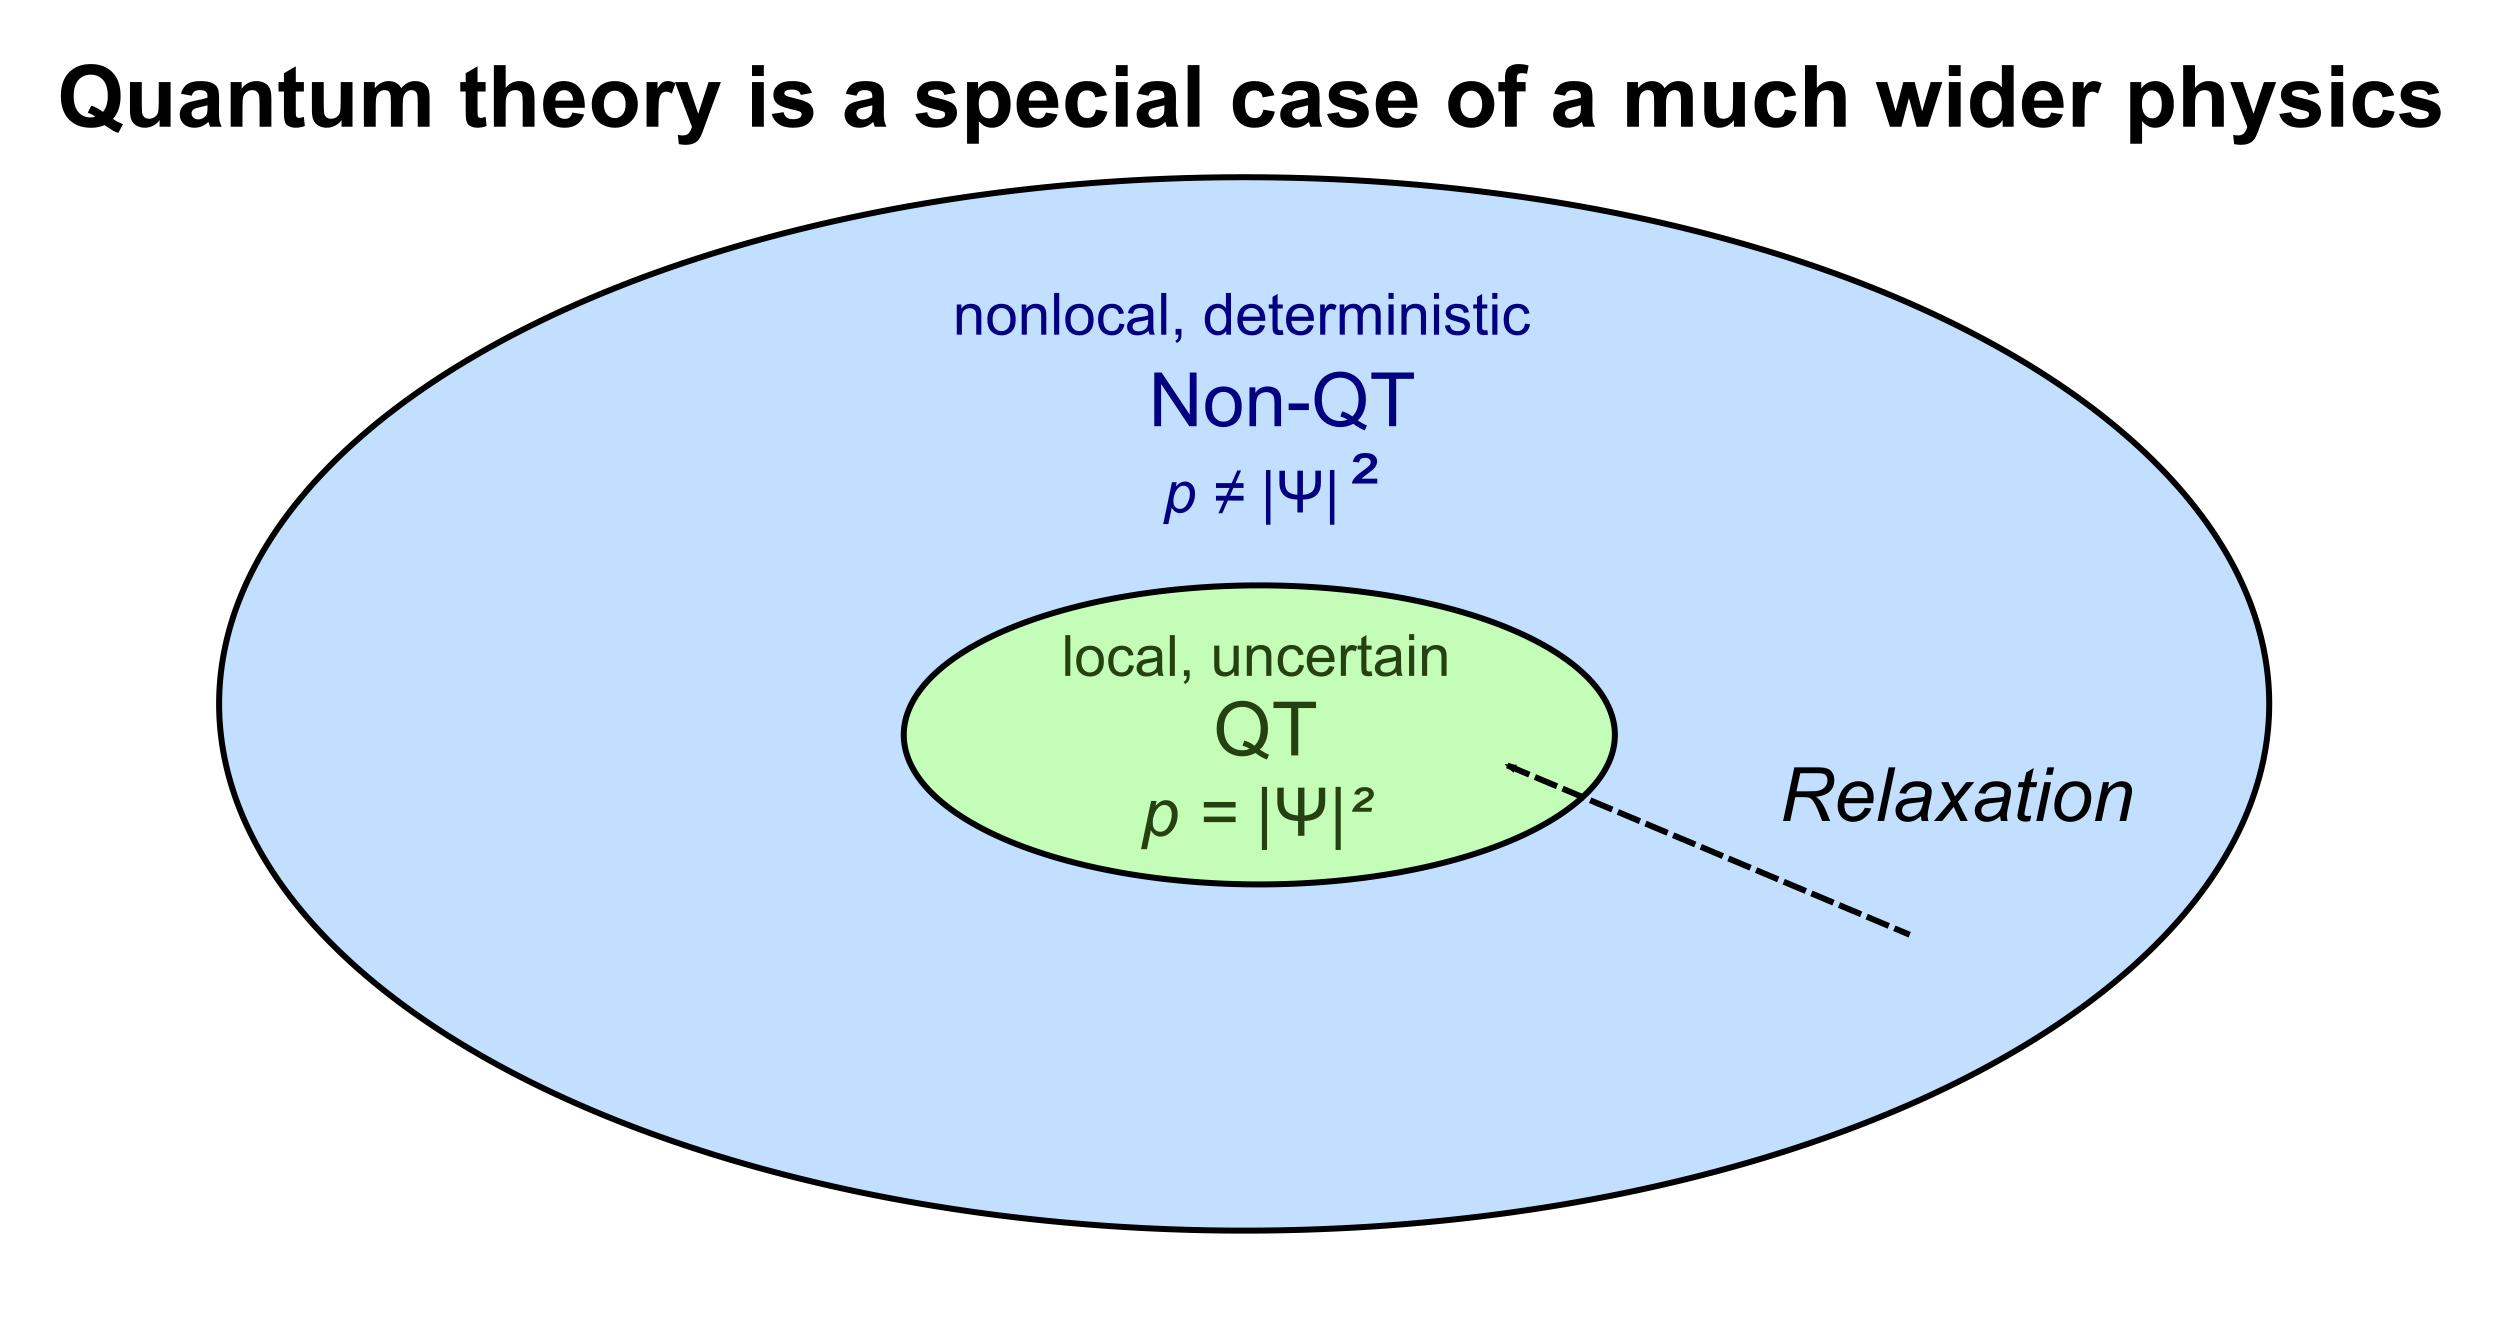 <?xml version="1.0" encoding="UTF-8" standalone="no"?>
<!-- Created with Inkscape (http://www.inkscape.org/) -->

<svg
   xmlns:dc="http://purl.org/dc/elements/1.1/"
   xmlns:cc="http://creativecommons.org/ns#"
   xmlns:rdf="http://www.w3.org/1999/02/22-rdf-syntax-ns#"
   xmlns:svg="http://www.w3.org/2000/svg"
   xmlns="http://www.w3.org/2000/svg"
   xmlns:sodipodi="http://sodipodi.sourceforge.net/DTD/sodipodi-0.dtd"
   xmlns:inkscape="http://www.inkscape.org/namespaces/inkscape"
   width="750"
   height="400"
   viewBox="0 0 750 400"
   id="svg2"
   version="1.1"
   inkscape:version="0.91 r13725"
   sodipodi:docname="Quantum Theory is a special case of a wider physics.svg">
  <defs
     id="defs4">
    <marker
       inkscape:stockid="Arrow2Mstart"
       orient="auto"
       refY="0.0"
       refX="0.0"
       id="marker5872"
       style="overflow:visible"
       inkscape:isstock="true">
      <path
         id="path5874"
         style="fill-rule:evenodd;stroke-width:0.625;stroke-linejoin:round;stroke:#000000;stroke-opacity:1;fill:#000000;fill-opacity:1"
         d="M 8.719,4.034 L -2.207,0.016 L 8.719,-4.002 C 6.973,-1.63 6.983,1.616 8.719,4.034 z "
         transform="scale(0.6) translate(0,0)" />
    </marker>
  </defs>
  <sodipodi:namedview
     id="base"
     pagecolor="#ffffff"
     bordercolor="#666666"
     borderopacity="1.0"
     inkscape:pageopacity="0.0"
     inkscape:pageshadow="2"
     inkscape:zoom="0.98994949"
     inkscape:cx="405.51556"
     inkscape:cy="181.17505"
     inkscape:document-units="px"
     inkscape:current-layer="layer1"
     showgrid="false"
     units="px"
     inkscape:window-width="1366"
     inkscape:window-height="706"
     inkscape:window-x="1016"
     inkscape:window-y="42"
     inkscape:window-maximized="1" />
  <g
     inkscape:label="Layer 1"
     inkscape:groupmode="layer"
     id="layer1"
     transform="translate(0,-652.362)">
    <g
       id="g6301">
      <g
         id="text4147"
         style="font-style:normal;font-variant:normal;font-weight:normal;font-stretch:normal;font-size:25.826px;line-height:125%;font-family:Arial;-inkscape-font-specification:Arial;letter-spacing:0px;word-spacing:0px;fill:#000000;fill-opacity:1;stroke:none;stroke-width:1px;stroke-linecap:butt;stroke-linejoin:miter;stroke-opacity:1">
        <path
           id="path6053"
           style="font-style:normal;font-variant:normal;font-weight:bold;font-stretch:normal;font-family:Arial;-inkscape-font-specification:'Arial Bold'"
           d="m 33.897,688.035 q 1.375,0.984 2.989,1.564 l -1.375,2.636 q -0.845,-0.252 -1.652,-0.694 -0.177,-0.088 -2.484,-1.639 -1.816,0.794 -4.023,0.794 -4.262,0 -6.684,-2.51 -2.409,-2.51 -2.409,-7.049 0,-4.527 2.421,-7.037 2.421,-2.522 6.57,-2.522 4.111,0 6.52,2.522 2.409,2.51 2.409,7.037 0,2.396 -0.668,4.212 -0.504,1.387 -1.614,2.686 z m -3.001,-2.106 q 0.719,-0.845 1.072,-2.043 0.366,-1.198 0.366,-2.749 0,-3.203 -1.412,-4.779 -1.412,-1.589 -3.695,-1.589 -2.283,0 -3.708,1.589 -1.412,1.589 -1.412,4.779 0,3.241 1.412,4.855 1.425,1.602 3.594,1.602 0.807,0 1.526,-0.265 -1.135,-0.744 -2.308,-1.16 l 1.047,-2.131 q 1.841,0.631 3.518,1.892 z" />
        <path
           id="path6055"
           style="font-style:normal;font-variant:normal;font-weight:bold;font-stretch:normal;font-family:Arial;-inkscape-font-specification:'Arial Bold'"
           d="m 47.882,690.38 0,-2.005 q -0.731,1.072 -1.929,1.69 -1.185,0.618 -2.51,0.618 -1.349,0 -2.421,-0.593 -1.072,-0.593 -1.551,-1.665 -0.479,-1.072 -0.479,-2.963 l 0,-8.474 3.544,0 0,6.154 q 0,2.825 0.189,3.468 0.202,0.631 0.719,1.009 0.517,0.366 1.311,0.366 0.908,0 1.627,-0.492 0.719,-0.504 0.984,-1.236 0.265,-0.744 0.265,-3.619 l 0,-5.65 3.544,0 0,13.392 -3.291,0 z" />
        <path
           id="path6057"
           style="font-style:normal;font-variant:normal;font-weight:bold;font-stretch:normal;font-family:Arial;-inkscape-font-specification:'Arial Bold'"
           d="m 57.503,681.074 -3.216,-0.58 q 0.542,-1.942 1.866,-2.875 1.324,-0.933 3.934,-0.933 2.371,0 3.531,0.567 1.16,0.555 1.627,1.425 0.479,0.858 0.479,3.165 l -0.038,4.136 q 0,1.765 0.164,2.61 0.177,0.832 0.643,1.791 l -3.506,0 q -0.139,-0.353 -0.34,-1.047 -0.088,-0.315 -0.126,-0.416 -0.908,0.883 -1.942,1.324 -1.034,0.441 -2.207,0.441 -2.068,0 -3.266,-1.122 -1.185,-1.122 -1.185,-2.837 0,-1.135 0.542,-2.018 0.542,-0.895 1.513,-1.362 0.984,-0.479 2.825,-0.832 2.484,-0.467 3.443,-0.87 l 0,-0.353 q 0,-1.021 -0.504,-1.45 -0.504,-0.441 -1.904,-0.441 -0.946,0 -1.475,0.378 -0.53,0.366 -0.858,1.299 z m 4.742,2.875 q -0.681,0.227 -2.156,0.542 -1.475,0.315 -1.929,0.618 -0.694,0.492 -0.694,1.248 0,0.744 0.555,1.286 0.555,0.542 1.412,0.542 0.958,0 1.829,-0.631 0.643,-0.479 0.845,-1.173 0.139,-0.454 0.139,-1.728 l 0,-0.706 z" />
        <path
           id="path6059"
           style="font-style:normal;font-variant:normal;font-weight:bold;font-stretch:normal;font-family:Arial;-inkscape-font-specification:'Arial Bold'"
           d="m 81.413,690.38 -3.544,0 0,-6.835 q 0,-2.169 -0.227,-2.8 -0.227,-0.643 -0.744,-0.996 -0.504,-0.353 -1.223,-0.353 -0.921,0 -1.652,0.504 -0.731,0.504 -1.009,1.337 -0.265,0.832 -0.265,3.077 l 0,6.066 -3.544,0 0,-13.392 3.291,0 0,1.967 q 1.753,-2.27 4.414,-2.27 1.173,0 2.144,0.429 0.971,0.416 1.463,1.072 0.504,0.656 0.694,1.488 0.202,0.832 0.202,2.383 l 0,8.323 z" />
        <path
           id="path6061"
           style="font-style:normal;font-variant:normal;font-weight:bold;font-stretch:normal;font-family:Arial;-inkscape-font-specification:'Arial Bold'"
           d="m 91.161,676.988 0,2.825 -2.421,0 0,5.397 q 0,1.639 0.063,1.917 0.076,0.265 0.315,0.441 0.252,0.177 0.605,0.177 0.492,0 1.425,-0.34 l 0.303,2.749 q -1.236,0.53 -2.8,0.53 -0.958,0 -1.728,-0.315 -0.769,-0.328 -1.135,-0.832 -0.353,-0.517 -0.492,-1.387 -0.113,-0.618 -0.113,-2.497 l 0,-5.839 -1.627,0 0,-2.825 1.627,0 0,-2.661 3.556,-2.068 0,4.729 2.421,0 z" />
        <path
           id="path6063"
           style="font-style:normal;font-variant:normal;font-weight:bold;font-stretch:normal;font-family:Arial;-inkscape-font-specification:'Arial Bold'"
           d="m 102.46,690.38 0,-2.005 q -0.731,1.072 -1.929,1.69 -1.185,0.618 -2.509,0.618 -1.349,0 -2.421,-0.593 -1.072,-0.593 -1.551,-1.665 -0.479,-1.072 -0.479,-2.963 l 0,-8.474 3.544,0 0,6.154 q 0,2.825 0.189,3.468 0.202,0.631 0.719,1.009 0.517,0.366 1.311,0.366 0.908,0 1.627,-0.492 0.719,-0.504 0.984,-1.236 0.265,-0.744 0.265,-3.619 l 0,-5.65 3.544,0 0,13.392 -3.291,0 z" />
        <path
           id="path6065"
           style="font-style:normal;font-variant:normal;font-weight:bold;font-stretch:normal;font-family:Arial;-inkscape-font-specification:'Arial Bold'"
           d="m 109.169,676.988 3.266,0 0,1.829 q 1.753,-2.131 4.174,-2.131 1.286,0 2.232,0.53 0.946,0.53 1.551,1.602 0.883,-1.072 1.904,-1.602 1.021,-0.53 2.182,-0.53 1.475,0 2.497,0.605 1.021,0.593 1.526,1.753 0.366,0.858 0.366,2.774 l 0,8.563 -3.544,0 0,-7.655 q 0,-1.992 -0.366,-2.573 -0.492,-0.757 -1.513,-0.757 -0.744,0 -1.4,0.454 -0.656,0.454 -0.946,1.337 -0.29,0.87 -0.29,2.762 l 0,6.431 -3.544,0 0,-7.339 q 0,-1.955 -0.189,-2.522 -0.189,-0.567 -0.593,-0.845 -0.391,-0.277 -1.072,-0.277 -0.82,0 -1.475,0.441 -0.656,0.441 -0.946,1.274 -0.277,0.832 -0.277,2.762 l 0,6.507 -3.544,0 0,-13.392 z" />
        <path
           id="path6067"
           style="font-style:normal;font-variant:normal;font-weight:bold;font-stretch:normal;font-family:Arial;-inkscape-font-specification:'Arial Bold'"
           d="m 145.689,676.988 0,2.825 -2.421,0 0,5.397 q 0,1.639 0.063,1.917 0.076,0.265 0.315,0.441 0.252,0.177 0.605,0.177 0.492,0 1.425,-0.34 l 0.303,2.749 q -1.236,0.53 -2.8,0.53 -0.958,0 -1.728,-0.315 -0.769,-0.328 -1.135,-0.832 -0.353,-0.517 -0.492,-1.387 -0.114,-0.618 -0.114,-2.497 l 0,-5.839 -1.627,0 0,-2.825 1.627,0 0,-2.661 3.556,-2.068 0,4.729 2.421,0 z" />
        <path
           id="path6069"
           style="font-style:normal;font-variant:normal;font-weight:bold;font-stretch:normal;font-family:Arial;-inkscape-font-specification:'Arial Bold'"
           d="m 151.704,671.893 0,6.797 q 1.715,-2.005 4.098,-2.005 1.223,0 2.207,0.454 0.984,0.454 1.475,1.16 0.504,0.706 0.681,1.564 0.189,0.858 0.189,2.661 l 0,7.856 -3.544,0 0,-7.075 q 0,-2.106 -0.202,-2.673 -0.202,-0.567 -0.719,-0.895 -0.504,-0.34 -1.274,-0.34 -0.883,0 -1.576,0.429 -0.694,0.429 -1.021,1.299 -0.315,0.858 -0.315,2.547 l 0,6.709 -3.544,0 0,-18.487 3.544,0 z" />
        <path
           id="path6071"
           style="font-style:normal;font-variant:normal;font-weight:bold;font-stretch:normal;font-family:Arial;-inkscape-font-specification:'Arial Bold'"
           d="m 171.717,686.118 3.531,0.593 q -0.681,1.942 -2.156,2.963 -1.463,1.009 -3.67,1.009 -3.493,0 -5.17,-2.283 -1.324,-1.829 -1.324,-4.615 0,-3.329 1.74,-5.208 1.74,-1.892 4.401,-1.892 2.989,0 4.716,1.98 1.728,1.967 1.652,6.04 l -8.878,0 q 0.038,1.576 0.858,2.459 0.82,0.87 2.043,0.87 0.832,0 1.4,-0.454 0.567,-0.454 0.858,-1.463 z m 0.202,-3.581 q -0.038,-1.538 -0.794,-2.333 -0.757,-0.807 -1.841,-0.807 -1.16,0 -1.917,0.845 -0.757,0.845 -0.744,2.295 l 5.296,0 z" />
        <path
           id="path6073"
           style="font-style:normal;font-variant:normal;font-weight:bold;font-stretch:normal;font-family:Arial;-inkscape-font-specification:'Arial Bold'"
           d="m 177.518,683.495 q 0,-1.765 0.87,-3.417 0.87,-1.652 2.459,-2.522 1.602,-0.87 3.569,-0.87 3.039,0 4.981,1.98 1.942,1.967 1.942,4.981 0,3.039 -1.967,5.044 -1.955,1.992 -4.931,1.992 -1.841,0 -3.518,-0.832 -1.665,-0.832 -2.535,-2.434 -0.87,-1.614 -0.87,-3.922 z m 3.632,0.189 q 0,1.992 0.946,3.052 0.946,1.059 2.333,1.059 1.387,0 2.32,-1.059 0.946,-1.059 0.946,-3.077 0,-1.967 -0.946,-3.027 -0.933,-1.059 -2.32,-1.059 -1.387,0 -2.333,1.059 -0.946,1.059 -0.946,3.052 z" />
        <path
           id="path6075"
           style="font-style:normal;font-variant:normal;font-weight:bold;font-stretch:normal;font-family:Arial;-inkscape-font-specification:'Arial Bold'"
           d="m 197.519,690.38 -3.544,0 0,-13.392 3.291,0 0,1.904 q 0.845,-1.349 1.513,-1.778 0.681,-0.429 1.538,-0.429 1.211,0 2.333,0.668 l -1.097,3.09 q -0.895,-0.58 -1.665,-0.58 -0.744,0 -1.261,0.416 -0.517,0.404 -0.82,1.475 -0.29,1.072 -0.29,4.489 l 0,4.136 z" />
        <path
           id="path6077"
           style="font-style:normal;font-variant:normal;font-weight:bold;font-stretch:normal;font-family:Arial;-inkscape-font-specification:'Arial Bold'"
           d="m 202.487,676.988 3.771,0 3.203,9.508 3.127,-9.508 3.67,0 -4.729,12.888 -0.845,2.333 q -0.467,1.173 -0.895,1.791 -0.416,0.618 -0.971,0.996 -0.542,0.391 -1.349,0.605 -0.794,0.214 -1.803,0.214 -1.021,0 -2.005,-0.214 l -0.315,-2.774 q 0.832,0.164 1.501,0.164 1.236,0 1.829,-0.731 0.593,-0.719 0.908,-1.841 l -5.095,-13.43 z" />
        <path
           id="path6079"
           style="font-style:normal;font-variant:normal;font-weight:bold;font-stretch:normal;font-family:Arial;-inkscape-font-specification:'Arial Bold'"
           d="m 225.602,675.172 0,-3.279 3.544,0 0,3.279 -3.544,0 z m 0,15.208 0,-13.392 3.544,0 0,13.392 -3.544,0 z" />
        <path
           id="path6081"
           style="font-style:normal;font-variant:normal;font-weight:bold;font-stretch:normal;font-family:Arial;-inkscape-font-specification:'Arial Bold'"
           d="m 231.517,686.559 3.556,-0.542 q 0.227,1.034 0.921,1.576 0.694,0.53 1.942,0.53 1.375,0 2.068,-0.504 0.467,-0.353 0.467,-0.946 0,-0.404 -0.252,-0.668 -0.265,-0.252 -1.185,-0.467 -4.288,-0.946 -5.435,-1.728 -1.589,-1.085 -1.589,-3.014 0,-1.74 1.375,-2.926 1.375,-1.185 4.262,-1.185 2.749,0 4.086,0.895 1.337,0.895 1.841,2.648 l -3.342,0.618 q -0.214,-0.782 -0.82,-1.198 -0.593,-0.416 -1.702,-0.416 -1.4,0 -2.005,0.391 -0.404,0.277 -0.404,0.719 0,0.378 0.353,0.643 0.479,0.353 3.304,0.996 2.837,0.643 3.96,1.576 1.11,0.946 1.11,2.636 0,1.841 -1.538,3.165 -1.538,1.324 -4.552,1.324 -2.736,0 -4.338,-1.11 -1.589,-1.11 -2.081,-3.014 z" />
        <path
           id="path6083"
           style="font-style:normal;font-variant:normal;font-weight:bold;font-stretch:normal;font-family:Arial;-inkscape-font-specification:'Arial Bold'"
           d="m 256.952,681.074 -3.216,-0.58 q 0.542,-1.942 1.866,-2.875 1.324,-0.933 3.934,-0.933 2.371,0 3.531,0.567 1.16,0.555 1.627,1.425 0.479,0.858 0.479,3.165 l -0.038,4.136 q 0,1.765 0.164,2.61 0.177,0.832 0.643,1.791 l -3.506,0 q -0.139,-0.353 -0.34,-1.047 -0.088,-0.315 -0.126,-0.416 -0.908,0.883 -1.942,1.324 -1.034,0.441 -2.207,0.441 -2.068,0 -3.266,-1.122 -1.185,-1.122 -1.185,-2.837 0,-1.135 0.542,-2.018 0.542,-0.895 1.513,-1.362 0.984,-0.479 2.825,-0.832 2.484,-0.467 3.443,-0.87 l 0,-0.353 q 0,-1.021 -0.504,-1.45 -0.504,-0.441 -1.904,-0.441 -0.946,0 -1.475,0.378 -0.53,0.366 -0.858,1.299 z m 4.742,2.875 q -0.681,0.227 -2.156,0.542 -1.475,0.315 -1.929,0.618 -0.694,0.492 -0.694,1.248 0,0.744 0.555,1.286 0.555,0.542 1.412,0.542 0.958,0 1.829,-0.631 0.643,-0.479 0.845,-1.173 0.139,-0.454 0.139,-1.728 l 0,-0.706 z" />
        <path
           id="path6085"
           style="font-style:normal;font-variant:normal;font-weight:bold;font-stretch:normal;font-family:Arial;-inkscape-font-specification:'Arial Bold'"
           d="m 274.594,686.559 3.556,-0.542 q 0.227,1.034 0.921,1.576 0.694,0.53 1.942,0.53 1.375,0 2.068,-0.504 0.467,-0.353 0.467,-0.946 0,-0.404 -0.252,-0.668 -0.265,-0.252 -1.185,-0.467 -4.288,-0.946 -5.435,-1.728 -1.589,-1.085 -1.589,-3.014 0,-1.74 1.375,-2.926 1.375,-1.185 4.262,-1.185 2.749,0 4.086,0.895 1.337,0.895 1.841,2.648 l -3.342,0.618 q -0.214,-0.782 -0.82,-1.198 -0.593,-0.416 -1.702,-0.416 -1.4,0 -2.005,0.391 -0.404,0.277 -0.404,0.719 0,0.378 0.353,0.643 0.479,0.353 3.304,0.996 2.837,0.643 3.96,1.576 1.11,0.946 1.11,2.636 0,1.841 -1.538,3.165 -1.538,1.324 -4.552,1.324 -2.736,0 -4.338,-1.11 -1.589,-1.11 -2.081,-3.014 z" />
        <path
           id="path6087"
           style="font-style:normal;font-variant:normal;font-weight:bold;font-stretch:normal;font-family:Arial;-inkscape-font-specification:'Arial Bold'"
           d="m 290.118,676.988 3.304,0 0,1.967 q 0.643,-1.009 1.74,-1.639 1.097,-0.631 2.434,-0.631 2.333,0 3.96,1.829 1.627,1.829 1.627,5.095 0,3.354 -1.639,5.221 -1.639,1.854 -3.972,1.854 -1.11,0 -2.018,-0.441 -0.895,-0.441 -1.892,-1.513 l 0,6.747 -3.544,0 0,-18.487 z m 3.506,6.469 q 0,2.257 0.895,3.342 0.895,1.072 2.182,1.072 1.236,0 2.056,-0.984 0.82,-0.996 0.82,-3.254 0,-2.106 -0.845,-3.127 -0.845,-1.021 -2.093,-1.021 -1.299,0 -2.156,1.009 -0.858,0.996 -0.858,2.963 z" />
        <path
           id="path6089"
           style="font-style:normal;font-variant:normal;font-weight:bold;font-stretch:normal;font-family:Arial;-inkscape-font-specification:'Arial Bold'"
           d="m 313.763,686.118 3.531,0.593 q -0.681,1.942 -2.156,2.963 -1.463,1.009 -3.67,1.009 -3.493,0 -5.17,-2.283 -1.324,-1.829 -1.324,-4.615 0,-3.329 1.74,-5.208 1.74,-1.892 4.401,-1.892 2.989,0 4.716,1.98 1.728,1.967 1.652,6.04 l -8.878,0 q 0.038,1.576 0.858,2.459 0.82,0.87 2.043,0.87 0.832,0 1.4,-0.454 0.567,-0.454 0.858,-1.463 z m 0.202,-3.581 q -0.038,-1.538 -0.794,-2.333 -0.757,-0.807 -1.841,-0.807 -1.16,0 -1.917,0.845 -0.757,0.845 -0.744,2.295 l 5.296,0 z" />
        <path
           id="path6091"
           style="font-style:normal;font-variant:normal;font-weight:bold;font-stretch:normal;font-family:Arial;-inkscape-font-specification:'Arial Bold'"
           d="m 332.061,680.948 -3.493,0.631 q -0.177,-1.047 -0.807,-1.576 -0.618,-0.53 -1.614,-0.53 -1.324,0 -2.119,0.921 -0.782,0.908 -0.782,3.052 0,2.383 0.794,3.367 0.807,0.984 2.156,0.984 1.009,0 1.652,-0.567 0.643,-0.58 0.908,-1.98 l 3.481,0.593 q -0.542,2.396 -2.081,3.619 -1.538,1.223 -4.124,1.223 -2.938,0 -4.691,-1.854 -1.74,-1.854 -1.74,-5.133 0,-3.317 1.753,-5.158 1.753,-1.854 4.742,-1.854 2.446,0 3.884,1.059 1.45,1.047 2.081,3.203 z" />
        <path
           id="path6093"
           style="font-style:normal;font-variant:normal;font-weight:bold;font-stretch:normal;font-family:Arial;-inkscape-font-specification:'Arial Bold'"
           d="m 334.759,675.172 0,-3.279 3.544,0 0,3.279 -3.544,0 z m 0,15.208 0,-13.392 3.544,0 0,13.392 -3.544,0 z" />
        <path
           id="path6095"
           style="font-style:normal;font-variant:normal;font-weight:bold;font-stretch:normal;font-family:Arial;-inkscape-font-specification:'Arial Bold'"
           d="m 344.57,681.074 -3.216,-0.58 q 0.542,-1.942 1.866,-2.875 1.324,-0.933 3.934,-0.933 2.371,0 3.531,0.567 1.16,0.555 1.627,1.425 0.479,0.858 0.479,3.165 l -0.038,4.136 q 0,1.765 0.164,2.61 0.177,0.832 0.643,1.791 l -3.506,0 q -0.139,-0.353 -0.34,-1.047 -0.088,-0.315 -0.126,-0.416 -0.908,0.883 -1.942,1.324 -1.034,0.441 -2.207,0.441 -2.068,0 -3.266,-1.122 -1.185,-1.122 -1.185,-2.837 0,-1.135 0.542,-2.018 0.542,-0.895 1.513,-1.362 0.984,-0.479 2.825,-0.832 2.484,-0.467 3.443,-0.87 l 0,-0.353 q 0,-1.021 -0.504,-1.45 -0.504,-0.441 -1.904,-0.441 -0.946,0 -1.475,0.378 -0.53,0.366 -0.858,1.299 z m 4.742,2.875 q -0.681,0.227 -2.156,0.542 -1.475,0.315 -1.929,0.618 -0.694,0.492 -0.694,1.248 0,0.744 0.555,1.286 0.555,0.542 1.412,0.542 0.958,0 1.829,-0.631 0.643,-0.479 0.845,-1.173 0.139,-0.454 0.139,-1.728 l 0,-0.706 z" />
        <path
           id="path6097"
           style="font-style:normal;font-variant:normal;font-weight:bold;font-stretch:normal;font-family:Arial;-inkscape-font-specification:'Arial Bold'"
           d="m 356.298,690.38 0,-18.487 3.544,0 0,18.487 -3.544,0 z" />
        <path
           id="path6099"
           style="font-style:normal;font-variant:normal;font-weight:bold;font-stretch:normal;font-family:Arial;-inkscape-font-specification:'Arial Bold'"
           d="m 382.301,680.948 -3.493,0.631 q -0.177,-1.047 -0.807,-1.576 -0.618,-0.53 -1.614,-0.53 -1.324,0 -2.119,0.921 -0.782,0.908 -0.782,3.052 0,2.383 0.794,3.367 0.807,0.984 2.156,0.984 1.009,0 1.652,-0.567 0.643,-0.58 0.908,-1.98 l 3.481,0.593 q -0.542,2.396 -2.081,3.619 -1.538,1.223 -4.124,1.223 -2.938,0 -4.691,-1.854 -1.74,-1.854 -1.74,-5.133 0,-3.317 1.753,-5.158 1.753,-1.854 4.742,-1.854 2.446,0 3.884,1.059 1.45,1.047 2.081,3.203 z" />
        <path
           id="path6101"
           style="font-style:normal;font-variant:normal;font-weight:bold;font-stretch:normal;font-family:Arial;-inkscape-font-specification:'Arial Bold'"
           d="m 387.648,681.074 -3.216,-0.58 q 0.542,-1.942 1.866,-2.875 1.324,-0.933 3.934,-0.933 2.371,0 3.531,0.567 1.16,0.555 1.627,1.425 0.479,0.858 0.479,3.165 l -0.038,4.136 q 0,1.765 0.164,2.61 0.177,0.832 0.643,1.791 l -3.506,0 q -0.139,-0.353 -0.34,-1.047 -0.088,-0.315 -0.126,-0.416 -0.908,0.883 -1.942,1.324 -1.034,0.441 -2.207,0.441 -2.068,0 -3.266,-1.122 -1.185,-1.122 -1.185,-2.837 0,-1.135 0.542,-2.018 0.542,-0.895 1.513,-1.362 0.984,-0.479 2.825,-0.832 2.484,-0.467 3.443,-0.87 l 0,-0.353 q 0,-1.021 -0.504,-1.45 -0.504,-0.441 -1.904,-0.441 -0.946,0 -1.475,0.378 -0.53,0.366 -0.858,1.299 z m 4.742,2.875 q -0.681,0.227 -2.156,0.542 -1.475,0.315 -1.929,0.618 -0.694,0.492 -0.694,1.248 0,0.744 0.555,1.286 0.555,0.542 1.412,0.542 0.958,0 1.829,-0.631 0.643,-0.479 0.845,-1.173 0.139,-0.454 0.139,-1.728 l 0,-0.706 z" />
        <path
           id="path6103"
           style="font-style:normal;font-variant:normal;font-weight:bold;font-stretch:normal;font-family:Arial;-inkscape-font-specification:'Arial Bold'"
           d="m 398.127,686.559 3.556,-0.542 q 0.227,1.034 0.921,1.576 0.694,0.53 1.942,0.53 1.375,0 2.068,-0.504 0.467,-0.353 0.467,-0.946 0,-0.404 -0.252,-0.668 -0.265,-0.252 -1.185,-0.467 -4.288,-0.946 -5.435,-1.728 -1.589,-1.085 -1.589,-3.014 0,-1.74 1.375,-2.926 1.375,-1.185 4.262,-1.185 2.749,0 4.086,0.895 1.337,0.895 1.841,2.648 l -3.342,0.618 q -0.214,-0.782 -0.82,-1.198 -0.593,-0.416 -1.702,-0.416 -1.4,0 -2.005,0.391 -0.404,0.277 -0.404,0.719 0,0.378 0.353,0.643 0.479,0.353 3.304,0.996 2.837,0.643 3.96,1.576 1.11,0.946 1.11,2.636 0,1.841 -1.538,3.165 -1.538,1.324 -4.552,1.324 -2.736,0 -4.338,-1.11 -1.589,-1.11 -2.081,-3.014 z" />
        <path
           id="path6105"
           style="font-style:normal;font-variant:normal;font-weight:bold;font-stretch:normal;font-family:Arial;-inkscape-font-specification:'Arial Bold'"
           d="m 421.507,686.118 3.531,0.593 q -0.681,1.942 -2.156,2.963 -1.463,1.009 -3.67,1.009 -3.493,0 -5.17,-2.283 -1.324,-1.829 -1.324,-4.615 0,-3.329 1.74,-5.208 1.74,-1.892 4.401,-1.892 2.989,0 4.716,1.98 1.728,1.967 1.652,6.04 l -8.878,0 q 0.038,1.576 0.858,2.459 0.82,0.87 2.043,0.87 0.832,0 1.4,-0.454 0.567,-0.454 0.858,-1.463 z m 0.202,-3.581 q -0.038,-1.538 -0.794,-2.333 -0.757,-0.807 -1.841,-0.807 -1.16,0 -1.917,0.845 -0.757,0.845 -0.744,2.295 l 5.296,0 z" />
        <path
           id="path6107"
           style="font-style:normal;font-variant:normal;font-weight:bold;font-stretch:normal;font-family:Arial;-inkscape-font-specification:'Arial Bold'"
           d="m 434.471,683.495 q 0,-1.765 0.87,-3.417 0.87,-1.652 2.459,-2.522 1.602,-0.87 3.569,-0.87 3.039,0 4.981,1.98 1.942,1.967 1.942,4.981 0,3.039 -1.967,5.044 -1.955,1.992 -4.931,1.992 -1.841,0 -3.518,-0.832 -1.665,-0.832 -2.535,-2.434 -0.87,-1.614 -0.87,-3.922 z m 3.632,0.189 q 0,1.992 0.946,3.052 0.946,1.059 2.333,1.059 1.387,0 2.32,-1.059 0.946,-1.059 0.946,-3.077 0,-1.967 -0.946,-3.027 -0.933,-1.059 -2.32,-1.059 -1.387,0 -2.333,1.059 -0.946,1.059 -0.946,3.052 z" />
        <path
           id="path6109"
           style="font-style:normal;font-variant:normal;font-weight:bold;font-stretch:normal;font-family:Arial;-inkscape-font-specification:'Arial Bold'"
           d="m 449.528,676.988 1.967,0 0,-1.009 q 0,-1.69 0.353,-2.522 0.366,-0.832 1.324,-1.349 0.971,-0.53 2.446,-0.53 1.513,0 2.963,0.454 l -0.479,2.472 q -0.845,-0.202 -1.627,-0.202 -0.769,0 -1.11,0.366 -0.328,0.353 -0.328,1.375 l 0,0.946 2.648,0 0,2.787 -2.648,0 0,10.605 -3.544,0 0,-10.605 -1.967,0 0,-2.787 z" />
        <path
           id="path6111"
           style="font-style:normal;font-variant:normal;font-weight:bold;font-stretch:normal;font-family:Arial;-inkscape-font-specification:'Arial Bold'"
           d="m 469.516,681.074 -3.216,-0.58 q 0.542,-1.942 1.866,-2.875 1.324,-0.933 3.934,-0.933 2.371,0 3.531,0.567 1.16,0.555 1.627,1.425 0.479,0.858 0.479,3.165 l -0.038,4.136 q 0,1.765 0.164,2.61 0.177,0.832 0.643,1.791 l -3.506,0 q -0.139,-0.353 -0.34,-1.047 -0.088,-0.315 -0.126,-0.416 -0.908,0.883 -1.942,1.324 -1.034,0.441 -2.207,0.441 -2.068,0 -3.266,-1.122 -1.185,-1.122 -1.185,-2.837 0,-1.135 0.542,-2.018 0.542,-0.895 1.513,-1.362 0.984,-0.479 2.825,-0.832 2.484,-0.467 3.443,-0.87 l 0,-0.353 q 0,-1.021 -0.504,-1.45 -0.504,-0.441 -1.904,-0.441 -0.946,0 -1.475,0.378 -0.53,0.366 -0.858,1.299 z m 4.742,2.875 q -0.681,0.227 -2.156,0.542 -1.475,0.315 -1.929,0.618 -0.694,0.492 -0.694,1.248 0,0.744 0.555,1.286 0.555,0.542 1.412,0.542 0.958,0 1.829,-0.631 0.643,-0.479 0.845,-1.173 0.139,-0.454 0.139,-1.728 l 0,-0.706 z" />
        <path
           id="path6113"
           style="font-style:normal;font-variant:normal;font-weight:bold;font-stretch:normal;font-family:Arial;-inkscape-font-specification:'Arial Bold'"
           d="m 488.142,676.988 3.266,0 0,1.829 q 1.753,-2.131 4.174,-2.131 1.286,0 2.232,0.53 0.946,0.53 1.551,1.602 0.883,-1.072 1.904,-1.602 1.021,-0.53 2.182,-0.53 1.475,0 2.497,0.605 1.021,0.593 1.526,1.753 0.366,0.858 0.366,2.774 l 0,8.563 -3.544,0 0,-7.655 q 0,-1.992 -0.366,-2.573 -0.492,-0.757 -1.513,-0.757 -0.744,0 -1.4,0.454 -0.656,0.454 -0.946,1.337 -0.29,0.87 -0.29,2.762 l 0,6.431 -3.544,0 0,-7.339 q 0,-1.955 -0.189,-2.522 -0.189,-0.567 -0.593,-0.845 -0.391,-0.277 -1.072,-0.277 -0.82,0 -1.475,0.441 -0.656,0.441 -0.946,1.274 -0.277,0.832 -0.277,2.762 l 0,6.507 -3.544,0 0,-13.392 z" />
        <path
           id="path6115"
           style="font-style:normal;font-variant:normal;font-weight:bold;font-stretch:normal;font-family:Arial;-inkscape-font-specification:'Arial Bold'"
           d="m 520.172,690.38 0,-2.005 q -0.731,1.072 -1.929,1.69 -1.185,0.618 -2.51,0.618 -1.349,0 -2.421,-0.593 -1.072,-0.593 -1.551,-1.665 -0.479,-1.072 -0.479,-2.963 l 0,-8.474 3.544,0 0,6.154 q 0,2.825 0.189,3.468 0.202,0.631 0.719,1.009 0.517,0.366 1.311,0.366 0.908,0 1.627,-0.492 0.719,-0.504 0.984,-1.236 0.265,-0.744 0.265,-3.619 l 0,-5.65 3.544,0 0,13.392 -3.291,0 z" />
        <path
           id="path6117"
           style="font-style:normal;font-variant:normal;font-weight:bold;font-stretch:normal;font-family:Arial;-inkscape-font-specification:'Arial Bold'"
           d="m 538.823,680.948 -3.493,0.631 q -0.177,-1.047 -0.807,-1.576 -0.618,-0.53 -1.614,-0.53 -1.324,0 -2.119,0.921 -0.782,0.908 -0.782,3.052 0,2.383 0.794,3.367 0.807,0.984 2.156,0.984 1.009,0 1.652,-0.567 0.643,-0.58 0.908,-1.98 l 3.481,0.593 q -0.542,2.396 -2.081,3.619 -1.538,1.223 -4.124,1.223 -2.938,0 -4.691,-1.854 -1.74,-1.854 -1.74,-5.133 0,-3.317 1.753,-5.158 1.753,-1.854 4.742,-1.854 2.446,0 3.884,1.059 1.45,1.047 2.081,3.203 z" />
        <path
           id="path6119"
           style="font-style:normal;font-variant:normal;font-weight:bold;font-stretch:normal;font-family:Arial;-inkscape-font-specification:'Arial Bold'"
           d="m 545.053,671.893 0,6.797 q 1.715,-2.005 4.098,-2.005 1.223,0 2.207,0.454 0.984,0.454 1.475,1.16 0.504,0.706 0.681,1.564 0.189,0.858 0.189,2.661 l 0,7.856 -3.544,0 0,-7.075 q 0,-2.106 -0.202,-2.673 -0.202,-0.567 -0.719,-0.895 -0.504,-0.34 -1.274,-0.34 -0.883,0 -1.576,0.429 -0.694,0.429 -1.021,1.299 -0.315,0.858 -0.315,2.547 l 0,6.709 -3.544,0 0,-18.487 3.544,0 z" />
        <path
           id="path6121"
           style="font-style:normal;font-variant:normal;font-weight:bold;font-stretch:normal;font-family:Arial;-inkscape-font-specification:'Arial Bold'"
           d="m 566.97,690.38 -4.237,-13.392 3.443,0 2.51,8.777 2.308,-8.777 3.417,0 2.232,8.777 2.56,-8.777 3.493,0 -4.3,13.392 -3.405,0 -2.308,-8.613 -2.27,8.613 -3.443,0 z" />
        <path
           id="path6123"
           style="font-style:normal;font-variant:normal;font-weight:bold;font-stretch:normal;font-family:Arial;-inkscape-font-specification:'Arial Bold'"
           d="m 584.65,675.172 0,-3.279 3.544,0 0,3.279 -3.544,0 z m 0,15.208 0,-13.392 3.544,0 0,13.392 -3.544,0 z" />
        <path
           id="path6125"
           style="font-style:normal;font-variant:normal;font-weight:bold;font-stretch:normal;font-family:Arial;-inkscape-font-specification:'Arial Bold'"
           d="m 604.096,690.38 -3.291,0 0,-1.967 q -0.82,1.148 -1.942,1.715 -1.11,0.555 -2.245,0.555 -2.308,0 -3.96,-1.854 -1.639,-1.866 -1.639,-5.196 0,-3.405 1.602,-5.17 1.602,-1.778 4.048,-1.778 2.245,0 3.884,1.866 l 0,-6.658 3.544,0 0,18.487 z m -9.458,-6.986 q 0,2.144 0.593,3.102 0.858,1.387 2.396,1.387 1.223,0 2.081,-1.034 0.858,-1.047 0.858,-3.115 0,-2.308 -0.832,-3.317 -0.832,-1.021 -2.131,-1.021 -1.261,0 -2.119,1.009 -0.845,0.996 -0.845,2.989 z" />
        <path
           id="path6127"
           style="font-style:normal;font-variant:normal;font-weight:bold;font-stretch:normal;font-family:Arial;-inkscape-font-specification:'Arial Bold'"
           d="m 615.357,686.118 3.531,0.593 q -0.681,1.942 -2.156,2.963 -1.463,1.009 -3.67,1.009 -3.493,0 -5.17,-2.283 -1.324,-1.829 -1.324,-4.615 0,-3.329 1.74,-5.208 1.74,-1.892 4.401,-1.892 2.989,0 4.716,1.98 1.728,1.967 1.652,6.04 l -8.878,0 q 0.038,1.576 0.858,2.459 0.82,0.87 2.043,0.87 0.832,0 1.4,-0.454 0.567,-0.454 0.858,-1.463 z m 0.202,-3.581 q -0.038,-1.538 -0.794,-2.333 -0.757,-0.807 -1.841,-0.807 -1.16,0 -1.917,0.845 -0.757,0.845 -0.744,2.295 l 5.296,0 z" />
        <path
           id="path6129"
           style="font-style:normal;font-variant:normal;font-weight:bold;font-stretch:normal;font-family:Arial;-inkscape-font-specification:'Arial Bold'"
           d="m 625.37,690.38 -3.544,0 0,-13.392 3.291,0 0,1.904 q 0.845,-1.349 1.513,-1.778 0.681,-0.429 1.538,-0.429 1.211,0 2.333,0.668 l -1.097,3.09 q -0.895,-0.58 -1.665,-0.58 -0.744,0 -1.261,0.416 -0.517,0.404 -0.82,1.475 -0.29,1.072 -0.29,4.489 l 0,4.136 z" />
        <path
           id="path6131"
           style="font-style:normal;font-variant:normal;font-weight:bold;font-stretch:normal;font-family:Arial;-inkscape-font-specification:'Arial Bold'"
           d="m 639.077,676.988 3.304,0 0,1.967 q 0.643,-1.009 1.74,-1.639 1.097,-0.631 2.434,-0.631 2.333,0 3.96,1.829 1.627,1.829 1.627,5.095 0,3.354 -1.639,5.221 -1.639,1.854 -3.972,1.854 -1.11,0 -2.018,-0.441 -0.895,-0.441 -1.892,-1.513 l 0,6.747 -3.544,0 0,-18.487 z m 3.506,6.469 q 0,2.257 0.895,3.342 0.895,1.072 2.182,1.072 1.236,0 2.056,-0.984 0.82,-0.996 0.82,-3.254 0,-2.106 -0.845,-3.127 -0.845,-1.021 -2.093,-1.021 -1.299,0 -2.156,1.009 -0.858,0.996 -0.858,2.963 z" />
        <path
           id="path6133"
           style="font-style:normal;font-variant:normal;font-weight:bold;font-stretch:normal;font-family:Arial;-inkscape-font-specification:'Arial Bold'"
           d="m 658.498,671.893 0,6.797 q 1.715,-2.005 4.098,-2.005 1.223,0 2.207,0.454 0.984,0.454 1.475,1.16 0.504,0.706 0.681,1.564 0.189,0.858 0.189,2.661 l 0,7.856 -3.544,0 0,-7.075 q 0,-2.106 -0.202,-2.673 -0.202,-0.567 -0.719,-0.895 -0.504,-0.34 -1.274,-0.34 -0.883,0 -1.576,0.429 -0.694,0.429 -1.021,1.299 -0.315,0.858 -0.315,2.547 l 0,6.709 -3.544,0 0,-18.487 3.544,0 z" />
        <path
           id="path6135"
           style="font-style:normal;font-variant:normal;font-weight:bold;font-stretch:normal;font-family:Arial;-inkscape-font-specification:'Arial Bold'"
           d="m 669.078,676.988 3.771,0 3.203,9.508 3.127,-9.508 3.67,0 -4.729,12.888 -0.845,2.333 q -0.467,1.173 -0.895,1.791 -0.416,0.618 -0.971,0.996 -0.542,0.391 -1.349,0.605 -0.794,0.214 -1.803,0.214 -1.021,0 -2.005,-0.214 l -0.315,-2.774 q 0.832,0.164 1.501,0.164 1.236,0 1.829,-0.731 0.593,-0.719 0.908,-1.841 l -5.095,-13.43 z" />
        <path
           id="path6137"
           style="font-style:normal;font-variant:normal;font-weight:bold;font-stretch:normal;font-family:Arial;-inkscape-font-specification:'Arial Bold'"
           d="m 683.782,686.559 3.556,-0.542 q 0.227,1.034 0.921,1.576 0.694,0.53 1.942,0.53 1.375,0 2.068,-0.504 0.467,-0.353 0.467,-0.946 0,-0.404 -0.252,-0.668 -0.265,-0.252 -1.185,-0.467 -4.288,-0.946 -5.435,-1.728 -1.589,-1.085 -1.589,-3.014 0,-1.74 1.375,-2.926 1.375,-1.185 4.262,-1.185 2.749,0 4.086,0.895 1.337,0.895 1.841,2.648 l -3.342,0.618 q -0.214,-0.782 -0.82,-1.198 -0.593,-0.416 -1.702,-0.416 -1.4,0 -2.005,0.391 -0.404,0.277 -0.404,0.719 0,0.378 0.353,0.643 0.479,0.353 3.304,0.996 2.837,0.643 3.96,1.576 1.11,0.946 1.11,2.636 0,1.841 -1.538,3.165 -1.538,1.324 -4.552,1.324 -2.736,0 -4.338,-1.11 -1.589,-1.11 -2.081,-3.014 z" />
        <path
           id="path6139"
           style="font-style:normal;font-variant:normal;font-weight:bold;font-stretch:normal;font-family:Arial;-inkscape-font-specification:'Arial Bold'"
           d="m 699.406,675.172 0,-3.279 3.544,0 0,3.279 -3.544,0 z m 0,15.208 0,-13.392 3.544,0 0,13.392 -3.544,0 z" />
        <path
           id="path6141"
           style="font-style:normal;font-variant:normal;font-weight:bold;font-stretch:normal;font-family:Arial;-inkscape-font-specification:'Arial Bold'"
           d="m 718.247,680.948 -3.493,0.631 q -0.177,-1.047 -0.807,-1.576 -0.618,-0.53 -1.614,-0.53 -1.324,0 -2.119,0.921 -0.782,0.908 -0.782,3.052 0,2.383 0.794,3.367 0.807,0.984 2.156,0.984 1.009,0 1.652,-0.567 0.643,-0.58 0.908,-1.98 l 3.481,0.593 q -0.542,2.396 -2.081,3.619 -1.538,1.223 -4.124,1.223 -2.938,0 -4.691,-1.854 -1.74,-1.854 -1.74,-5.133 0,-3.317 1.753,-5.158 1.753,-1.854 4.742,-1.854 2.446,0 3.884,1.059 1.45,1.047 2.081,3.203 z" />
        <path
           id="path6143"
           style="font-style:normal;font-variant:normal;font-weight:bold;font-stretch:normal;font-family:Arial;-inkscape-font-specification:'Arial Bold'"
           d="m 719.697,686.559 3.556,-0.542 q 0.227,1.034 0.921,1.576 0.694,0.53 1.942,0.53 1.375,0 2.068,-0.504 0.467,-0.353 0.467,-0.946 0,-0.404 -0.252,-0.668 -0.265,-0.252 -1.185,-0.467 -4.288,-0.946 -5.435,-1.728 -1.589,-1.085 -1.589,-3.014 0,-1.74 1.375,-2.926 1.375,-1.185 4.262,-1.185 2.749,0 4.086,0.895 1.337,0.895 1.841,2.648 l -3.342,0.618 q -0.214,-0.782 -0.82,-1.198 -0.593,-0.416 -1.702,-0.416 -1.4,0 -2.005,0.391 -0.404,0.277 -0.404,0.719 0,0.378 0.353,0.643 0.479,0.353 3.304,0.996 2.837,0.643 3.96,1.576 1.11,0.946 1.11,2.636 0,1.841 -1.538,3.165 -1.538,1.324 -4.552,1.324 -2.736,0 -4.338,-1.11 -1.589,-1.11 -2.081,-3.014 z" />
      </g>
      <path
         id="path4153"
         d="M 680.765,863.54 A 307.514,158.011 0 0 1 373.251,1021.551 307.514,158.011 0 0 1 65.738,863.54 307.514,158.011 0 0 1 373.251,705.529 307.514,158.011 0 0 1 680.765,863.54 Z"
         style="color:#000000;clip-rule:nonzero;display:inline;overflow:visible;visibility:visible;opacity:1;isolation:auto;mix-blend-mode:normal;color-interpolation:sRGB;color-interpolation-filters:linearRGB;solid-color:#000000;solid-opacity:1;fill:#c2dfff;fill-opacity:1;fill-rule:nonzero;stroke:#000000;stroke-width:1.8;stroke-linecap:round;stroke-linejoin:round;stroke-miterlimit:4;stroke-dasharray:none;stroke-dashoffset:0;stroke-opacity:1;color-rendering:auto;image-rendering:auto;shape-rendering:auto;text-rendering:auto;enable-background:accumulate" />
      <path
         id="path4153-3"
         d="m 484.462,872.832 a 106.667,44.853 0 0 1 -106.667,44.853 106.667,44.853 0 0 1 -106.667,-44.853 106.667,44.853 0 0 1 106.667,-44.853 106.667,44.853 0 0 1 106.667,44.853 z"
         style="color:#000000;clip-rule:nonzero;display:inline;overflow:visible;visibility:visible;opacity:1;isolation:auto;mix-blend-mode:normal;color-interpolation:sRGB;color-interpolation-filters:linearRGB;solid-color:#000000;solid-opacity:1;fill:#c3fdb8;fill-opacity:1;fill-rule:nonzero;stroke:#000000;stroke-width:1.8;stroke-linecap:round;stroke-linejoin:round;stroke-miterlimit:4;stroke-dasharray:none;stroke-dashoffset:0;stroke-opacity:1;color-rendering:auto;image-rendering:auto;shape-rendering:auto;text-rendering:auto;enable-background:accumulate" />
      <g
         id="text4170"
         style="font-style:normal;font-variant:normal;font-weight:normal;font-stretch:normal;font-size:20.835px;line-height:125%;font-family:Arial;-inkscape-font-specification:Arial;letter-spacing:0px;word-spacing:0px;fill:#000000;fill-opacity:1;stroke:none;stroke-width:1px;stroke-linecap:butt;stroke-linejoin:miter;stroke-opacity:1">
        <path
           id="path6148"
           style="font-style:italic;font-variant:normal;font-weight:normal;font-stretch:normal;font-size:22.5px;font-family:Arial;-inkscape-font-specification:'Arial Italic'"
           d="m 534.927,898.659 3.373,-16.106 6.757,0 q 2,0 3.032,0.341 1.033,0.33 1.615,1.252 0.593,0.923 0.593,2.329 0,1.967 -1.285,3.263 -1.285,1.296 -4.153,1.681 0.879,0.648 1.329,1.274 1.011,1.417 1.626,2.933 l 1.23,3.032 -2.406,0 -1.154,-2.999 q -0.626,-1.626 -1.428,-2.812 -0.549,-0.824 -1.121,-1.077 -0.571,-0.264 -1.857,-0.264 l -2.505,0 -1.494,7.152 -2.153,0 z m 4.01,-8.899 2.977,0 q 2.065,0 2.692,-0.055 1.219,-0.121 2,-0.549 0.78,-0.428 1.208,-1.154 0.428,-0.725 0.428,-1.56 0,-0.703 -0.319,-1.219 -0.319,-0.527 -0.835,-0.714 -0.516,-0.187 -1.758,-0.187 l -5.251,0 -1.143,5.438 z" />
        <path
           id="path6150"
           style="font-style:italic;font-variant:normal;font-weight:normal;font-stretch:normal;font-size:22.5px;font-family:Arial;-inkscape-font-specification:'Arial Italic'"
           d="m 559.449,894.693 1.934,0.198 q -0.417,1.439 -1.923,2.736 -1.494,1.296 -3.571,1.296 -1.296,0 -2.384,-0.593 -1.077,-0.604 -1.648,-1.747 -0.56,-1.143 -0.56,-2.604 0,-1.912 0.879,-3.702 0.89,-1.802 2.296,-2.67 1.406,-0.879 3.043,-0.879 2.087,0 3.329,1.296 1.252,1.296 1.252,3.538 0,0.857 -0.154,1.758 l -8.591,0 q -0.044,0.341 -0.044,0.615 0,1.637 0.747,2.505 0.758,0.857 1.846,0.857 1.022,0 2.01,-0.67 0.989,-0.67 1.538,-1.934 z m -5.779,-2.889 6.548,0 q 0.011,-0.308 0.011,-0.439 0,-1.494 -0.747,-2.285 -0.747,-0.802 -1.923,-0.802 -1.274,0 -2.329,0.879 -1.044,0.879 -1.56,2.648 z" />
        <path
           id="path6152"
           style="font-style:italic;font-variant:normal;font-weight:normal;font-stretch:normal;font-size:22.5px;font-family:Arial;-inkscape-font-specification:'Arial Italic'"
           d="m 563.25,898.659 3.362,-16.106 1.989,0 -3.362,16.106 -1.989,0 z" />
        <path
           id="path6154"
           style="font-style:italic;font-variant:normal;font-weight:normal;font-stretch:normal;font-size:22.5px;font-family:Arial;-inkscape-font-specification:'Arial Italic'"
           d="m 576.28,897.208 q -1.033,0.89 -1.989,1.307 -0.956,0.406 -2.043,0.406 -1.615,0 -2.604,-0.945 -0.989,-0.956 -0.989,-2.439 0,-0.978 0.439,-1.725 0.45,-0.758 1.187,-1.208 0.736,-0.461 1.802,-0.659 0.67,-0.132 2.538,-0.209 1.879,-0.077 2.692,-0.396 0.231,-0.813 0.231,-1.351 0,-0.692 -0.505,-1.088 -0.692,-0.549 -2.021,-0.549 -1.252,0 -2.054,0.56 -0.791,0.549 -1.154,1.571 l -2.01,-0.176 q 0.615,-1.736 1.945,-2.659 1.34,-0.923 3.373,-0.923 2.164,0 3.428,1.033 0.967,0.769 0.967,2 0,0.934 -0.275,2.164 l -0.648,2.9 q -0.308,1.384 -0.308,2.252 0,0.549 0.242,1.582 l -2.01,0 q -0.165,-0.571 -0.231,-1.45 z m 0.736,-4.46 q -0.417,0.165 -0.901,0.253 -0.472,0.088 -1.593,0.187 -1.736,0.154 -2.45,0.396 -0.714,0.231 -1.077,0.747 -0.363,0.516 -0.363,1.143 0,0.835 0.571,1.373 0.582,0.538 1.648,0.538 0.989,0 1.901,-0.516 0.912,-0.527 1.439,-1.461 0.527,-0.934 0.824,-2.659 z" />
        <path
           id="path6156"
           style="font-style:italic;font-variant:normal;font-weight:normal;font-stretch:normal;font-size:22.5px;font-family:Arial;-inkscape-font-specification:'Arial Italic'"
           d="m 580.158,898.659 5.076,-5.922 -2.911,-5.746 2.197,0 0.989,2.076 q 0.549,1.165 0.989,2.23 l 3.362,-4.307 2.428,0 -4.9,5.9 2.944,5.768 -2.197,0 -1.165,-2.373 q -0.374,-0.758 -0.846,-1.879 l -3.472,4.252 -2.494,0 z" />
        <path
           id="path6158"
           style="font-style:italic;font-variant:normal;font-weight:normal;font-stretch:normal;font-size:22.5px;font-family:Arial;-inkscape-font-specification:'Arial Italic'"
           d="m 600.054,897.208 q -1.033,0.89 -1.989,1.307 -0.956,0.406 -2.043,0.406 -1.615,0 -2.604,-0.945 -0.989,-0.956 -0.989,-2.439 0,-0.978 0.439,-1.725 0.45,-0.758 1.187,-1.208 0.736,-0.461 1.802,-0.659 0.67,-0.132 2.538,-0.209 1.879,-0.077 2.692,-0.396 0.231,-0.813 0.231,-1.351 0,-0.692 -0.505,-1.088 -0.692,-0.549 -2.021,-0.549 -1.252,0 -2.054,0.56 -0.791,0.549 -1.154,1.571 l -2.01,-0.176 q 0.615,-1.736 1.945,-2.659 1.34,-0.923 3.373,-0.923 2.164,0 3.428,1.033 0.967,0.769 0.967,2 0,0.934 -0.275,2.164 l -0.648,2.9 q -0.308,1.384 -0.308,2.252 0,0.549 0.242,1.582 l -2.01,0 q -0.165,-0.571 -0.231,-1.45 z m 0.736,-4.46 q -0.417,0.165 -0.901,0.253 -0.472,0.088 -1.593,0.187 -1.736,0.154 -2.45,0.396 -0.714,0.231 -1.077,0.747 -0.363,0.516 -0.363,1.143 0,0.835 0.571,1.373 0.582,0.538 1.648,0.538 0.989,0 1.901,-0.516 0.912,-0.527 1.439,-1.461 0.527,-0.934 0.824,-2.659 z" />
        <path
           id="path6160"
           style="font-style:italic;font-variant:normal;font-weight:normal;font-stretch:normal;font-size:22.5px;font-family:Arial;-inkscape-font-specification:'Arial Italic'"
           d="m 609.36,897.044 -0.33,1.626 q -0.714,0.187 -1.384,0.187 -1.187,0 -1.89,-0.582 -0.527,-0.439 -0.527,-1.198 0,-0.385 0.286,-1.769 l 1.417,-6.779 -1.571,0 0.319,-1.538 1.571,0 0.604,-2.867 2.274,-1.373 -0.89,4.241 1.956,0 -0.33,1.538 -1.945,0 -1.351,6.449 q -0.253,1.23 -0.253,1.472 0,0.352 0.198,0.538 0.209,0.187 0.67,0.187 0.659,0 1.176,-0.132 z" />
        <path
           id="path6162"
           style="font-style:italic;font-variant:normal;font-weight:normal;font-stretch:normal;font-size:22.5px;font-family:Arial;-inkscape-font-specification:'Arial Italic'"
           d="m 613.776,884.805 0.472,-2.252 1.978,0 -0.472,2.252 -1.978,0 z m -2.9,13.854 2.439,-11.667 1.989,0 -2.439,11.667 -1.989,0 z" />
        <path
           id="path6164"
           style="font-style:italic;font-variant:normal;font-weight:normal;font-stretch:normal;font-size:22.5px;font-family:Arial;-inkscape-font-specification:'Arial Italic'"
           d="m 616.314,894.231 q 0,-3.417 2.01,-5.658 1.659,-1.846 4.351,-1.846 2.109,0 3.395,1.318 1.296,1.318 1.296,3.56 0,2.01 -0.813,3.746 -0.813,1.725 -2.318,2.648 -1.494,0.923 -3.153,0.923 -1.362,0 -2.483,-0.582 -1.11,-0.582 -1.703,-1.648 -0.582,-1.066 -0.582,-2.461 z m 1.989,-0.198 q 0,1.648 0.791,2.505 0.791,0.846 2.01,0.846 0.637,0 1.263,-0.253 0.626,-0.264 1.165,-0.791 0.538,-0.527 0.912,-1.198 0.385,-0.681 0.615,-1.461 0.341,-1.088 0.341,-2.087 0,-1.582 -0.802,-2.45 -0.791,-0.879 -2,-0.879 -0.934,0 -1.703,0.45 -0.769,0.439 -1.395,1.296 -0.615,0.857 -0.912,2 -0.286,1.132 -0.286,2.021 z" />
        <path
           id="path6166"
           style="font-style:italic;font-variant:normal;font-weight:normal;font-stretch:normal;font-size:22.5px;font-family:Arial;-inkscape-font-specification:'Arial Italic'"
           d="m 628.487,898.659 2.439,-11.667 1.802,0 -0.428,2.032 q 1.176,-1.198 2.197,-1.747 1.022,-0.549 2.087,-0.549 1.417,0 2.219,0.769 0.813,0.769 0.813,2.054 0,0.648 -0.286,2.043 l -1.483,7.064 -1.989,0 1.549,-7.394 q 0.231,-1.077 0.231,-1.593 0,-0.582 -0.406,-0.945 -0.396,-0.363 -1.154,-0.363 -1.527,0 -2.725,1.099 -1.187,1.099 -1.747,3.768 l -1.132,5.427 -1.989,0 z" />
      </g>
      <path
         sodipodi:nodetypes="cc"
         inkscape:connector-curvature="0"
         id="path4180"
         d="M 452.171,881.97 572.905,932.788"
         style="fill:none;fill-rule:evenodd;stroke:#000000;stroke-width:1.8;stroke-linecap:butt;stroke-linejoin:miter;stroke-miterlimit:4;stroke-dasharray:7.2, 1.8;stroke-dashoffset:0;stroke-opacity:1;marker-start:url(#marker5872)" />
      <g
         id="text5966"
         style="font-style:normal;font-variant:normal;font-weight:normal;font-stretch:normal;font-size:17.086px;line-height:125%;font-family:Arial;-inkscape-font-specification:Arial;letter-spacing:0px;word-spacing:0px;fill:#243a9e;fill-opacity:1;stroke:none;stroke-width:1px;stroke-linecap:butt;stroke-linejoin:miter;stroke-opacity:1">
        <path
           id="path6169"
           style="font-size:17.5px;fill:#000080;fill-opacity:1"
           d="m 287.032,752.769 0,-9.075 1.384,0 0,1.29 q 1,-1.495 2.888,-1.495 0.82,0 1.504,0.299 0.692,0.291 1.034,0.769 0.342,0.479 0.479,1.136 0.086,0.427 0.086,1.495 l 0,5.58 -1.538,0 0,-5.52 q 0,-0.94 -0.179,-1.401 -0.179,-0.47 -0.641,-0.743 -0.453,-0.282 -1.068,-0.282 -0.983,0 -1.7,0.624 -0.709,0.624 -0.709,2.367 l 0,4.956 -1.538,0 z" />
        <path
           id="path6171"
           style="font-size:17.5px;fill:#000080;fill-opacity:1"
           d="m 296.201,748.231 q 0,-2.521 1.401,-3.734 1.171,-1.008 2.854,-1.008 1.871,0 3.059,1.23 1.188,1.222 1.188,3.384 0,1.752 -0.53,2.76 -0.521,1 -1.53,1.555 -1,0.555 -2.188,0.555 -1.906,0 -3.085,-1.222 -1.171,-1.222 -1.171,-3.521 z m 1.581,0 q 0,1.743 0.76,2.615 0.76,0.863 1.914,0.863 1.145,0 1.906,-0.872 0.76,-0.872 0.76,-2.657 0,-1.683 -0.769,-2.546 -0.76,-0.872 -1.897,-0.872 -1.154,0 -1.914,0.863 -0.76,0.863 -0.76,2.606 z" />
        <path
           id="path6173"
           style="font-size:17.5px;fill:#000080;fill-opacity:1"
           d="m 306.515,752.769 0,-9.075 1.384,0 0,1.29 q 1,-1.495 2.888,-1.495 0.82,0 1.504,0.299 0.692,0.291 1.034,0.769 0.342,0.479 0.479,1.136 0.085,0.427 0.085,1.495 l 0,5.58 -1.538,0 0,-5.52 q 0,-0.94 -0.179,-1.401 -0.179,-0.47 -0.641,-0.743 -0.453,-0.282 -1.068,-0.282 -0.983,0 -1.7,0.624 -0.709,0.624 -0.709,2.367 l 0,4.956 -1.538,0 z" />
        <path
           id="path6175"
           style="font-size:17.5px;fill:#000080;fill-opacity:1"
           d="m 316.222,752.769 0,-12.527 1.538,0 0,12.527 -1.538,0 z" />
        <path
           id="path6177"
           style="font-size:17.5px;fill:#000080;fill-opacity:1"
           d="m 319.58,748.231 q 0,-2.521 1.401,-3.734 1.171,-1.008 2.854,-1.008 1.871,0 3.059,1.23 1.188,1.222 1.188,3.384 0,1.752 -0.53,2.76 -0.521,1 -1.53,1.555 -1,0.555 -2.188,0.555 -1.906,0 -3.085,-1.222 -1.171,-1.222 -1.171,-3.521 z m 1.581,0 q 0,1.743 0.76,2.615 0.76,0.863 1.914,0.863 1.145,0 1.906,-0.872 0.76,-0.872 0.76,-2.657 0,-1.683 -0.769,-2.546 -0.76,-0.872 -1.897,-0.872 -1.154,0 -1.914,0.863 -0.76,0.863 -0.76,2.606 z" />
        <path
           id="path6179"
           style="font-size:17.5px;fill:#000080;fill-opacity:1"
           d="m 335.815,749.445 1.512,0.197 q -0.248,1.564 -1.273,2.452 -1.017,0.88 -2.504,0.88 -1.863,0 -2.999,-1.213 -1.128,-1.222 -1.128,-3.495 0,-1.47 0.487,-2.572 0.487,-1.102 1.478,-1.649 1,-0.555 2.17,-0.555 1.478,0 2.418,0.752 0.94,0.743 1.205,2.119 l -1.495,0.231 q -0.214,-0.914 -0.76,-1.376 -0.538,-0.461 -1.307,-0.461 -1.162,0 -1.888,0.837 -0.726,0.829 -0.726,2.632 0,1.829 0.701,2.657 0.701,0.829 1.829,0.829 0.906,0 1.512,-0.555 0.607,-0.555 0.769,-1.709 z" />
        <path
           id="path6181"
           style="font-size:17.5px;fill:#000080;fill-opacity:1"
           d="m 344.565,751.649 q -0.854,0.726 -1.649,1.025 -0.786,0.299 -1.692,0.299 -1.495,0 -2.299,-0.726 -0.803,-0.735 -0.803,-1.871 0,-0.667 0.299,-1.213 0.308,-0.555 0.795,-0.889 0.496,-0.333 1.111,-0.504 0.453,-0.12 1.367,-0.231 1.863,-0.222 2.743,-0.53 0.009,-0.316 0.009,-0.402 0,-0.94 -0.436,-1.324 -0.59,-0.521 -1.752,-0.521 -1.085,0 -1.606,0.385 -0.513,0.376 -0.76,1.342 l -1.504,-0.205 q 0.205,-0.966 0.675,-1.555 0.47,-0.598 1.359,-0.914 0.889,-0.325 2.059,-0.325 1.162,0 1.888,0.273 0.726,0.273 1.068,0.692 0.342,0.41 0.479,1.042 0.077,0.393 0.077,1.418 l 0,2.051 q 0,2.145 0.094,2.717 0.103,0.564 0.393,1.085 l -1.606,0 q -0.239,-0.479 -0.308,-1.119 z m -0.128,-3.435 q -0.837,0.342 -2.512,0.581 -0.948,0.137 -1.342,0.308 -0.393,0.171 -0.607,0.504 -0.214,0.325 -0.214,0.726 0,0.615 0.461,1.025 0.47,0.41 1.367,0.41 0.889,0 1.581,-0.385 0.692,-0.393 1.017,-1.068 0.248,-0.521 0.248,-1.538 l 0,-0.564 z" />
        <path
           id="path6183"
           style="font-size:17.5px;fill:#000080;fill-opacity:1"
           d="m 348.351,752.769 0,-12.527 1.538,0 0,12.527 -1.538,0 z" />
        <path
           id="path6185"
           style="font-size:17.5px;fill:#000080;fill-opacity:1"
           d="m 352.683,752.769 0,-1.752 1.752,0 0,1.752 q 0,0.966 -0.342,1.555 -0.342,0.598 -1.085,0.923 l -0.427,-0.658 q 0.487,-0.214 0.718,-0.632 0.231,-0.41 0.256,-1.188 l -0.872,0 z" />
        <path
           id="path6187"
           style="font-size:17.5px;fill:#000080;fill-opacity:1"
           d="m 367.876,752.769 0,-1.145 q -0.863,1.35 -2.538,1.35 -1.085,0 -2,-0.598 -0.906,-0.598 -1.41,-1.666 -0.496,-1.077 -0.496,-2.469 0,-1.359 0.453,-2.461 0.453,-1.111 1.359,-1.7 0.906,-0.59 2.025,-0.59 0.82,0 1.461,0.35 0.641,0.342 1.042,0.897 l 0,-4.495 1.53,0 0,12.527 -1.427,0 z m -4.862,-4.529 q 0,1.743 0.735,2.606 0.735,0.863 1.735,0.863 1.008,0 1.709,-0.82 0.709,-0.829 0.709,-2.521 0,-1.863 -0.718,-2.734 -0.718,-0.872 -1.769,-0.872 -1.025,0 -1.718,0.837 -0.684,0.837 -0.684,2.64 z" />
        <path
           id="path6189"
           style="font-size:17.5px;fill:#000080;fill-opacity:1"
           d="m 377.942,749.846 1.589,0.197 q -0.376,1.393 -1.393,2.162 -1.017,0.769 -2.598,0.769 -1.991,0 -3.162,-1.222 -1.162,-1.23 -1.162,-3.444 0,-2.29 1.179,-3.555 1.179,-1.265 3.059,-1.265 1.82,0 2.974,1.239 1.154,1.239 1.154,3.486 0,0.137 -0.009,0.41 l -6.768,0 q 0.085,1.495 0.846,2.29 0.76,0.795 1.897,0.795 0.846,0 1.444,-0.444 0.598,-0.444 0.948,-1.418 z m -5.05,-2.487 5.067,0 q -0.103,-1.145 -0.581,-1.718 -0.735,-0.889 -1.906,-0.889 -1.06,0 -1.786,0.709 -0.718,0.709 -0.795,1.897 z" />
        <path
           id="path6191"
           style="font-size:17.5px;fill:#000080;fill-opacity:1"
           d="m 384.829,751.393 0.222,1.359 q -0.649,0.137 -1.162,0.137 -0.837,0 -1.299,-0.265 -0.461,-0.265 -0.649,-0.692 -0.188,-0.436 -0.188,-1.82 l 0,-5.221 -1.128,0 0,-1.196 1.128,0 0,-2.247 1.53,-0.923 0,3.17 1.547,0 0,1.196 -1.547,0 0,5.306 q 0,0.658 0.077,0.846 0.085,0.188 0.265,0.299 0.188,0.111 0.53,0.111 0.256,0 0.675,-0.06 z" />
        <path
           id="path6193"
           style="font-size:17.5px;fill:#000080;fill-opacity:1"
           d="m 392.537,749.846 1.589,0.197 q -0.376,1.393 -1.393,2.162 -1.017,0.769 -2.598,0.769 -1.991,0 -3.162,-1.222 -1.162,-1.23 -1.162,-3.444 0,-2.29 1.179,-3.555 1.179,-1.265 3.059,-1.265 1.82,0 2.974,1.239 1.154,1.239 1.154,3.486 0,0.137 -0.009,0.41 l -6.768,0 q 0.085,1.495 0.846,2.29 0.76,0.795 1.897,0.795 0.846,0 1.444,-0.444 0.598,-0.444 0.948,-1.418 z m -5.05,-2.487 5.067,0 q -0.103,-1.145 -0.581,-1.718 -0.735,-0.889 -1.906,-0.889 -1.06,0 -1.786,0.709 -0.718,0.709 -0.795,1.897 z" />
        <path
           id="path6195"
           style="font-size:17.5px;fill:#000080;fill-opacity:1"
           d="m 396.048,752.769 0,-9.075 1.384,0 0,1.376 q 0.53,-0.966 0.974,-1.273 0.453,-0.308 0.991,-0.308 0.778,0 1.581,0.496 l -0.53,1.427 q -0.564,-0.333 -1.128,-0.333 -0.504,0 -0.906,0.308 -0.402,0.299 -0.573,0.837 -0.256,0.82 -0.256,1.794 l 0,4.751 -1.538,0 z" />
        <path
           id="path6197"
           style="font-size:17.5px;fill:#000080;fill-opacity:1"
           d="m 401.91,752.769 0,-9.075 1.376,0 0,1.273 q 0.427,-0.666 1.136,-1.068 0.709,-0.41 1.615,-0.41 1.008,0 1.649,0.419 0.649,0.419 0.914,1.171 1.077,-1.589 2.803,-1.589 1.35,0 2.076,0.752 0.726,0.743 0.726,2.299 l 0,6.229 -1.53,0 0,-5.717 q 0,-0.923 -0.154,-1.324 -0.145,-0.41 -0.538,-0.658 -0.393,-0.248 -0.923,-0.248 -0.957,0 -1.589,0.641 -0.632,0.632 -0.632,2.034 l 0,5.272 -1.538,0 0,-5.896 q 0,-1.025 -0.376,-1.538 -0.376,-0.513 -1.23,-0.513 -0.649,0 -1.205,0.342 -0.547,0.342 -0.795,1 -0.248,0.658 -0.248,1.897 l 0,4.708 -1.538,0 z" />
        <path
           id="path6199"
           style="font-size:17.5px;fill:#000080;fill-opacity:1"
           d="m 416.548,742.01 0,-1.769 1.538,0 0,1.769 -1.538,0 z m 0,10.758 0,-9.075 1.538,0 0,9.075 -1.538,0 z" />
        <path
           id="path6201"
           style="font-size:17.5px;fill:#000080;fill-opacity:1"
           d="m 420.436,752.769 0,-9.075 1.384,0 0,1.29 q 1,-1.495 2.888,-1.495 0.82,0 1.504,0.299 0.692,0.291 1.034,0.769 0.342,0.479 0.479,1.136 0.086,0.427 0.086,1.495 l 0,5.58 -1.538,0 0,-5.52 q 0,-0.94 -0.179,-1.401 -0.179,-0.47 -0.641,-0.743 -0.453,-0.282 -1.068,-0.282 -0.983,0 -1.7,0.624 -0.709,0.624 -0.709,2.367 l 0,4.956 -1.538,0 z" />
        <path
           id="path6203"
           style="font-size:17.5px;fill:#000080;fill-opacity:1"
           d="m 430.185,742.01 0,-1.769 1.538,0 0,1.769 -1.538,0 z m 0,10.758 0,-9.075 1.538,0 0,9.075 -1.538,0 z" />
        <path
           id="path6205"
           style="font-size:17.5px;fill:#000080;fill-opacity:1"
           d="m 433.458,750.06 1.521,-0.239 q 0.128,0.914 0.709,1.401 0.59,0.487 1.641,0.487 1.06,0 1.572,-0.427 0.513,-0.436 0.513,-1.017 0,-0.521 -0.453,-0.82 -0.316,-0.205 -1.572,-0.521 -1.692,-0.427 -2.35,-0.735 -0.649,-0.316 -0.991,-0.863 -0.333,-0.555 -0.333,-1.222 0,-0.607 0.273,-1.119 0.282,-0.521 0.76,-0.863 0.359,-0.265 0.974,-0.444 0.624,-0.188 1.333,-0.188 1.068,0 1.871,0.308 0.812,0.308 1.196,0.837 0.385,0.521 0.53,1.401 l -1.504,0.205 q -0.103,-0.701 -0.598,-1.094 -0.487,-0.393 -1.384,-0.393 -1.06,0 -1.512,0.35 -0.453,0.35 -0.453,0.82 0,0.299 0.188,0.538 0.188,0.248 0.59,0.41 0.231,0.085 1.359,0.393 1.632,0.436 2.273,0.718 0.649,0.273 1.017,0.803 0.367,0.53 0.367,1.316 0,0.769 -0.453,1.453 -0.444,0.675 -1.29,1.051 -0.846,0.367 -1.914,0.367 -1.769,0 -2.7,-0.735 -0.923,-0.735 -1.179,-2.179 z" />
        <path
           id="path6207"
           style="font-size:17.5px;fill:#000080;fill-opacity:1"
           d="m 446.182,751.393 0.222,1.359 q -0.649,0.137 -1.162,0.137 -0.837,0 -1.299,-0.265 -0.461,-0.265 -0.649,-0.692 -0.188,-0.436 -0.188,-1.82 l 0,-5.221 -1.128,0 0,-1.196 1.128,0 0,-2.247 1.53,-0.923 0,3.17 1.547,0 0,1.196 -1.547,0 0,5.306 q 0,0.658 0.077,0.846 0.086,0.188 0.265,0.299 0.188,0.111 0.53,0.111 0.256,0 0.675,-0.06 z" />
        <path
           id="path6209"
           style="font-size:17.5px;fill:#000080;fill-opacity:1"
           d="m 447.685,742.01 0,-1.769 1.538,0 0,1.769 -1.538,0 z m 0,10.758 0,-9.075 1.538,0 0,9.075 -1.538,0 z" />
        <path
           id="path6211"
           style="font-size:17.5px;fill:#000080;fill-opacity:1"
           d="m 457.495,749.445 1.512,0.197 q -0.248,1.564 -1.273,2.452 -1.017,0.88 -2.504,0.88 -1.863,0 -2.999,-1.213 -1.128,-1.222 -1.128,-3.495 0,-1.47 0.487,-2.572 0.487,-1.102 1.478,-1.649 1,-0.555 2.17,-0.555 1.478,0 2.418,0.752 0.94,0.743 1.205,2.119 l -1.495,0.231 q -0.214,-0.914 -0.76,-1.376 -0.538,-0.461 -1.307,-0.461 -1.162,0 -1.888,0.837 -0.726,0.829 -0.726,2.632 0,1.829 0.701,2.657 0.701,0.829 1.829,0.829 0.906,0 1.512,-0.555 0.607,-0.555 0.769,-1.709 z" />
      </g>
      <g
         id="text5970"
         style="font-style:normal;font-variant:normal;font-weight:normal;font-stretch:normal;font-size:25px;line-height:125%;font-family:Arial;-inkscape-font-specification:Arial;letter-spacing:0px;word-spacing:0px;fill:#000000;fill-opacity:1;stroke:none;stroke-width:1px;stroke-linecap:butt;stroke-linejoin:miter;stroke-opacity:1">
        <path
           id="path6214"
           style="font-size:22.5px;fill:#000080;fill-opacity:1"
           d="m 346.285,780.219 0,-16.106 2.186,0 8.459,12.645 0,-12.645 2.043,0 0,16.106 -2.186,0 -8.459,-12.656 0,12.656 -2.043,0 z" />
        <path
           id="path6216"
           style="font-size:22.5px;fill:#000080;fill-opacity:1"
           d="m 361.578,774.386 q 0,-3.241 1.802,-4.801 1.505,-1.296 3.669,-1.296 2.406,0 3.933,1.582 1.527,1.571 1.527,4.351 0,2.252 -0.681,3.549 -0.67,1.285 -1.967,2 -1.285,0.714 -2.812,0.714 -2.45,0 -3.966,-1.571 -1.505,-1.571 -1.505,-4.526 z m 2.032,0 q 0,2.241 0.978,3.362 0.978,1.11 2.461,1.11 1.472,0 2.45,-1.121 0.978,-1.121 0.978,-3.417 0,-2.164 -0.989,-3.274 -0.978,-1.121 -2.439,-1.121 -1.483,0 -2.461,1.11 -0.978,1.11 -0.978,3.351 z" />
        <path
           id="path6218"
           style="font-size:22.5px;fill:#000080;fill-opacity:1"
           d="m 374.839,780.219 0,-11.667 1.78,0 0,1.659 q 1.285,-1.923 3.713,-1.923 1.055,0 1.934,0.385 0.89,0.374 1.329,0.989 0.439,0.615 0.615,1.461 0.11,0.549 0.11,1.923 l 0,7.174 -1.978,0 0,-7.097 q 0,-1.208 -0.231,-1.802 -0.231,-0.604 -0.824,-0.956 -0.582,-0.363 -1.373,-0.363 -1.263,0 -2.186,0.802 -0.912,0.802 -0.912,3.043 l 0,6.372 -1.978,0 z" />
        <path
           id="path6220"
           style="font-size:22.5px;fill:#000080;fill-opacity:1"
           d="m 386.594,775.385 0,-1.989 6.075,0 0,1.989 -6.075,0 z" />
        <path
           id="path6222"
           style="font-size:22.5px;fill:#000080;fill-opacity:1"
           d="m 407.336,778.495 q 1.483,1.022 2.736,1.494 l -0.626,1.483 q -1.736,-0.626 -3.461,-1.978 -1.791,1 -3.955,1 -2.186,0 -3.966,-1.055 -1.78,-1.055 -2.747,-2.966 -0.956,-1.912 -0.956,-4.307 0,-2.384 0.967,-4.34 0.967,-1.956 2.747,-2.977 1.791,-1.022 3.999,-1.022 2.23,0 4.021,1.066 1.791,1.055 2.725,2.966 0.945,1.901 0.945,4.296 0,1.989 -0.604,3.582 -0.604,1.582 -1.824,2.758 z m -4.691,-2.725 q 1.846,0.516 3.043,1.538 1.879,-1.714 1.879,-5.153 0,-1.956 -0.67,-3.417 -0.659,-1.461 -1.945,-2.263 -1.274,-0.813 -2.867,-0.813 -2.384,0 -3.955,1.637 -1.571,1.626 -1.571,4.867 0,3.142 1.549,4.823 1.56,1.681 3.977,1.681 1.143,0 2.153,-0.428 -1,-0.648 -2.109,-0.923 l 0.516,-1.549 z" />
        <path
           id="path6224"
           style="font-size:22.5px;fill:#000080;fill-opacity:1"
           d="m 416.719,780.219 0,-14.205 -5.306,0 0,-1.901 12.766,0 0,1.901 -5.328,0 0,14.205 -2.131,0 z" />
      </g>
      <g
         id="text5974"
         style="font-style:normal;font-variant:normal;font-weight:normal;font-stretch:normal;font-size:20.814px;line-height:125%;font-family:Arial;-inkscape-font-specification:Arial;letter-spacing:0px;word-spacing:0px;fill:#000000;fill-opacity:1;stroke:none;stroke-width:1px;stroke-linecap:butt;stroke-linejoin:miter;stroke-opacity:1">
        <path
           id="path6227"
           style="font-style:italic;font-variant:normal;font-weight:normal;font-stretch:normal;font-size:17.5px;font-family:Arial;-inkscape-font-specification:'Arial Italic';fill:#000080;fill-opacity:1"
           d="m 348.96,809.578 2.623,-12.552 1.427,0 -0.265,1.265 q 0.795,-0.829 1.418,-1.145 0.632,-0.325 1.333,-0.325 1.299,0 2.153,0.948 0.855,0.94 0.855,2.7 0,1.418 -0.47,2.589 -0.47,1.162 -1.154,1.871 -0.684,0.709 -1.384,1.042 -0.701,0.333 -1.436,0.333 -1.632,0 -2.529,-1.658 l -1.025,4.93 -1.547,0 z m 3.059,-7.186 q 0,1.017 0.145,1.41 0.214,0.555 0.701,0.897 0.487,0.342 1.128,0.342 1.333,0 2.153,-1.495 0.82,-1.504 0.82,-3.068 0,-1.154 -0.555,-1.777 -0.547,-0.632 -1.367,-0.632 -0.59,0 -1.094,0.316 -0.504,0.308 -0.94,0.931 -0.427,0.615 -0.709,1.512 -0.282,0.897 -0.282,1.564 z" />
        <path
           id="path6229"
           style="font-style:italic;font-variant:normal;font-weight:normal;font-stretch:normal;font-size:17.5px;font-family:Arial;-inkscape-font-specification:'Arial Italic';fill:#000080;fill-opacity:1"
           d="m 368.357,802.537 -1.658,3.802 -1.162,0 1.666,-3.802 -2.41,0 0,-1.436 3.042,0 1.042,-2.367 -4.084,0 0,-1.436 4.708,0 1.675,-3.794 1.145,0 -1.666,3.794 2.41,0 0,1.436 -3.042,0 -1.034,2.367 4.076,0 0,1.436 -4.708,0 z" />
        <path
           id="path6231"
           style="font-style:italic;font-variant:normal;font-weight:normal;font-stretch:normal;font-size:17.5px;font-family:Arial;-inkscape-font-specification:'Arial Italic';fill:#000080;fill-opacity:1"
           d="m 379.798,809.783 0,-16.423 1.342,0 0,16.423 -1.342,0 z" />
        <path
           id="path6233"
           style="font-style:normal;font-variant:normal;font-weight:normal;font-stretch:normal;font-size:17.5px;font-family:Arial;-inkscape-font-specification:Arial;fill:#000080;fill-opacity:1"
           d="m 383.823,793.573 1.658,0 0,3.375 q 0,2.059 0.914,2.888 0.914,0.82 2.82,0.974 l 0,-7.238 1.658,0 0,7.238 q 1.794,-0.111 2.76,-0.991 0.974,-0.88 0.974,-3.076 l 0,-3.17 1.666,0 0,3.538 q 0,5.033 -5.4,5.118 l 0,3.871 -1.658,0 0,-3.871 q -2.82,-0.051 -4.11,-1.367 -1.282,-1.324 -1.282,-3.606 l 0,-3.683 z" />
        <path
           id="path6235"
           style="font-style:italic;font-variant:normal;font-weight:normal;font-stretch:normal;font-size:17.5px;font-family:Arial;-inkscape-font-specification:'Arial Italic';fill:#000080;fill-opacity:1"
           d="m 398.973,809.783 0,-16.423 1.342,0 0,16.423 -1.342,0 z" />
      </g>
      <g
         id="text5974-1"
         style="font-style:normal;font-variant:normal;font-weight:normal;font-stretch:normal;font-size:20.814px;line-height:125%;font-family:Arial;-inkscape-font-specification:Arial;letter-spacing:0px;word-spacing:0px;fill:#000000;fill-opacity:1;stroke:none;stroke-width:1px;stroke-linecap:butt;stroke-linejoin:miter;stroke-opacity:1">
        <path
           id="path6238"
           style="font-style:italic;font-variant:normal;font-weight:normal;font-stretch:normal;font-size:20.175px;font-family:Arial;-inkscape-font-specification:'Arial Italic';fill:#254110;fill-opacity:1"
           d="m 342.304,907.115 3.024,-14.471 1.645,0 -0.305,1.458 q 0.916,-0.956 1.635,-1.32 0.729,-0.374 1.537,-0.374 1.497,0 2.482,1.093 0.985,1.084 0.985,3.113 0,1.635 -0.542,2.985 -0.542,1.34 -1.33,2.157 -0.788,0.818 -1.596,1.202 -0.808,0.384 -1.655,0.384 -1.882,0 -2.916,-1.911 l -1.182,5.684 -1.783,0 z m 3.527,-8.285 q 0,1.172 0.167,1.625 0.246,0.64 0.808,1.034 0.562,0.394 1.3,0.394 1.537,0 2.482,-1.724 0.946,-1.734 0.946,-3.537 0,-1.33 -0.64,-2.049 -0.63,-0.729 -1.576,-0.729 -0.68,0 -1.261,0.364 -0.581,0.355 -1.084,1.074 -0.493,0.709 -0.818,1.744 -0.325,1.034 -0.325,1.803 z" />
        <path
           id="path6240"
           style="font-style:italic;font-variant:normal;font-weight:normal;font-stretch:normal;font-size:20.175px;font-family:Arial;-inkscape-font-specification:'Arial Italic';fill:#254110;fill-opacity:1"
           d="m 370.685,894.614 -9.536,0 0,-1.655 9.536,0 0,1.655 z m 0,4.384 -9.536,0 0,-1.655 9.536,0 0,1.655 z" />
        <path
           id="path6242"
           style="font-style:italic;font-variant:normal;font-weight:normal;font-stretch:normal;font-size:20.175px;font-family:Arial;-inkscape-font-specification:'Arial Italic';fill:#254110;fill-opacity:1"
           d="m 378.566,907.352 0,-18.934 1.547,0 0,18.934 -1.547,0 z" />
        <path
           id="path6244"
           style="font-style:normal;font-variant:normal;font-weight:normal;font-stretch:normal;font-size:20.175px;font-family:Arial;-inkscape-font-specification:Arial;fill:#254110;fill-opacity:1"
           d="m 383.206,888.664 1.911,0 0,3.891 q 0,2.374 1.054,3.33 1.054,0.946 3.251,1.123 l 0,-8.344 1.911,0 0,8.344 q 2.069,-0.128 3.182,-1.143 1.123,-1.015 1.123,-3.546 l 0,-3.655 1.921,0 0,4.078 q 0,5.802 -6.226,5.901 l 0,4.463 -1.911,0 0,-4.463 q -3.251,-0.059 -4.738,-1.576 -1.478,-1.527 -1.478,-4.157 l 0,-4.246 z" />
        <path
           id="path6246"
           style="font-style:italic;font-variant:normal;font-weight:normal;font-stretch:normal;font-size:20.175px;font-family:Arial;-inkscape-font-specification:'Arial Italic';fill:#254110;fill-opacity:1"
           d="m 400.672,907.352 0,-18.934 1.547,0 0,18.934 -1.547,0 z" />
        <path
           id="path6248"
           style="font-style:italic;font-variant:normal;font-weight:normal;font-stretch:normal;font-size:20.175px;font-family:Arial;-inkscape-font-specification:'Arial Italic';fill:#254110;fill-opacity:1"
           d="m 405.558,895.885 q 0.305,-1.025 1.054,-1.872 0.749,-0.857 2.473,-1.832 0.995,-0.562 1.231,-0.808 0.345,-0.364 0.345,-0.778 0,-0.374 -0.315,-0.64 -0.305,-0.276 -0.906,-0.276 -0.709,0 -1.093,0.276 -0.384,0.276 -0.571,0.847 l -1.507,-0.148 q 0.296,-1.054 1.074,-1.606 0.778,-0.562 2.079,-0.562 1.359,0 2.039,0.601 0.69,0.591 0.69,1.468 0,0.798 -0.591,1.468 -0.443,0.483 -1.911,1.369 -0.877,0.522 -1.212,0.778 -0.325,0.256 -0.532,0.522 l 3.734,0 -0.246,1.192 -5.832,0 z" />
      </g>
      <g
         id="text5966-9"
         style="font-style:normal;font-variant:normal;font-weight:normal;font-stretch:normal;font-size:17.086px;line-height:125%;font-family:Arial;-inkscape-font-specification:Arial;letter-spacing:0px;word-spacing:0px;fill:#000000;fill-opacity:1;stroke:none;stroke-width:1px;stroke-linecap:butt;stroke-linejoin:miter;stroke-opacity:1">
        <path
           id="path6251"
           style="fill:#254110;fill-opacity:1"
           d="m 319.585,855.125 0,-12.23 1.502,0 0,12.23 -1.502,0 z" />
        <path
           id="path6253"
           style="fill:#254110;fill-opacity:1"
           d="m 322.864,850.695 q 0,-2.461 1.368,-3.646 1.143,-0.984 2.786,-0.984 1.827,0 2.987,1.201 1.16,1.193 1.16,3.304 0,1.71 -0.517,2.695 -0.509,0.976 -1.493,1.518 -0.976,0.542 -2.136,0.542 -1.86,0 -3.012,-1.193 -1.143,-1.193 -1.143,-3.437 z m 1.543,0 q 0,1.702 0.743,2.553 0.743,0.843 1.869,0.843 1.118,0 1.86,-0.851 0.743,-0.851 0.743,-2.595 0,-1.644 -0.751,-2.486 -0.743,-0.851 -1.852,-0.851 -1.126,0 -1.869,0.843 -0.743,0.843 -0.743,2.545 z" />
        <path
           id="path6255"
           style="fill:#254110;fill-opacity:1"
           d="m 338.715,851.88 1.477,0.192 q -0.242,1.527 -1.243,2.394 -0.993,0.859 -2.444,0.859 -1.819,0 -2.928,-1.185 -1.101,-1.193 -1.101,-3.412 0,-1.435 0.476,-2.511 0.476,-1.076 1.443,-1.61 0.976,-0.542 2.119,-0.542 1.443,0 2.361,0.734 0.918,0.726 1.176,2.069 l -1.46,0.225 q -0.209,-0.893 -0.743,-1.343 -0.526,-0.451 -1.276,-0.451 -1.135,0 -1.844,0.818 -0.709,0.809 -0.709,2.57 0,1.785 0.684,2.595 0.684,0.809 1.785,0.809 0.884,0 1.477,-0.542 0.592,-0.542 0.751,-1.669 z" />
        <path
           id="path6257"
           style="fill:#254110;fill-opacity:1"
           d="m 347.258,854.032 q -0.834,0.709 -1.61,1.001 -0.768,0.292 -1.652,0.292 -1.46,0 -2.244,-0.709 -0.784,-0.717 -0.784,-1.827 0,-0.651 0.292,-1.185 0.3,-0.542 0.776,-0.868 0.484,-0.325 1.085,-0.492 0.442,-0.117 1.335,-0.225 1.819,-0.217 2.678,-0.517 0.008,-0.309 0.008,-0.392 0,-0.918 -0.425,-1.293 -0.576,-0.509 -1.71,-0.509 -1.06,0 -1.568,0.375 -0.501,0.367 -0.743,1.31 l -1.468,-0.2 q 0.2,-0.943 0.659,-1.518 0.459,-0.584 1.327,-0.893 0.868,-0.317 2.011,-0.317 1.135,0 1.844,0.267 0.709,0.267 1.043,0.676 0.334,0.4 0.467,1.018 0.075,0.384 0.075,1.385 l 0,2.002 q 0,2.094 0.092,2.653 0.1,0.551 0.384,1.06 l -1.568,0 q -0.234,-0.467 -0.3,-1.093 z m -0.125,-3.354 q -0.818,0.334 -2.453,0.567 -0.926,0.133 -1.31,0.3 -0.384,0.167 -0.592,0.492 -0.209,0.317 -0.209,0.709 0,0.601 0.451,1.001 0.459,0.4 1.335,0.4 0.868,0 1.543,-0.375 0.676,-0.384 0.993,-1.043 0.242,-0.509 0.242,-1.502 l 0,-0.551 z" />
        <path
           id="path6259"
           style="fill:#254110;fill-opacity:1"
           d="m 350.954,855.125 0,-12.23 1.502,0 0,12.23 -1.502,0 z" />
        <path
           id="path6261"
           style="fill:#254110;fill-opacity:1"
           d="m 355.184,855.125 0,-1.71 1.71,0 0,1.71 q 0,0.943 -0.334,1.518 -0.334,0.584 -1.06,0.901 l -0.417,-0.642 q 0.476,-0.209 0.701,-0.617 0.225,-0.4 0.25,-1.16 l -0.851,0 z" />
        <path
           id="path6263"
           style="font-size:17.5px;fill:#254110;fill-opacity:1"
           d="m 370.243,855.125 0,-1.333 q -1.06,1.538 -2.88,1.538 -0.803,0 -1.504,-0.308 -0.692,-0.308 -1.034,-0.769 -0.333,-0.47 -0.47,-1.145 -0.094,-0.453 -0.094,-1.436 l 0,-5.623 1.538,0 0,5.033 q 0,1.205 0.094,1.624 0.145,0.607 0.615,0.957 0.47,0.342 1.162,0.342 0.692,0 1.299,-0.35 0.607,-0.359 0.854,-0.966 0.256,-0.615 0.256,-1.777 l 0,-4.862 1.538,0 0,9.075 -1.376,0 z" />
        <path
           id="path6265"
           style="font-size:17.5px;fill:#254110;fill-opacity:1"
           d="m 374.037,855.125 0,-9.075 1.384,0 0,1.29 q 1,-1.495 2.888,-1.495 0.82,0 1.504,0.299 0.692,0.291 1.034,0.769 0.342,0.479 0.479,1.136 0.085,0.427 0.085,1.495 l 0,5.58 -1.538,0 0,-5.52 q 0,-0.94 -0.179,-1.401 -0.179,-0.47 -0.641,-0.743 -0.453,-0.282 -1.068,-0.282 -0.983,0 -1.7,0.624 -0.709,0.624 -0.709,2.367 l 0,4.956 -1.538,0 z" />
        <path
           id="path6267"
           style="font-size:17.5px;fill:#254110;fill-opacity:1"
           d="m 389.7,851.801 1.512,0.197 q -0.248,1.564 -1.273,2.452 -1.017,0.88 -2.504,0.88 -1.863,0 -2.999,-1.213 -1.128,-1.222 -1.128,-3.495 0,-1.47 0.487,-2.572 0.487,-1.102 1.478,-1.649 1,-0.555 2.17,-0.555 1.478,0 2.418,0.752 0.94,0.743 1.205,2.119 l -1.495,0.231 q -0.214,-0.914 -0.76,-1.376 -0.538,-0.461 -1.307,-0.461 -1.162,0 -1.888,0.837 -0.726,0.829 -0.726,2.632 0,1.829 0.701,2.657 0.701,0.829 1.829,0.829 0.906,0 1.512,-0.555 0.607,-0.555 0.769,-1.709 z" />
        <path
           id="path6269"
           style="font-size:17.5px;fill:#254110;fill-opacity:1"
           d="m 398.741,852.202 1.589,0.197 q -0.376,1.393 -1.393,2.162 -1.017,0.769 -2.598,0.769 -1.991,0 -3.162,-1.222 -1.162,-1.23 -1.162,-3.444 0,-2.29 1.179,-3.555 1.179,-1.265 3.059,-1.265 1.82,0 2.974,1.239 1.154,1.239 1.154,3.486 0,0.137 -0.009,0.41 l -6.768,0 q 0.085,1.495 0.846,2.29 0.76,0.795 1.897,0.795 0.846,0 1.444,-0.444 0.598,-0.444 0.948,-1.418 z m -5.05,-2.487 5.067,0 q -0.103,-1.145 -0.581,-1.718 -0.735,-0.889 -1.906,-0.889 -1.06,0 -1.786,0.709 -0.718,0.709 -0.795,1.897 z" />
        <path
           id="path6271"
           style="font-size:17.5px;fill:#254110;fill-opacity:1"
           d="m 402.253,855.125 0,-9.075 1.384,0 0,1.376 q 0.53,-0.966 0.974,-1.273 0.453,-0.308 0.991,-0.308 0.778,0 1.581,0.496 l -0.53,1.427 q -0.564,-0.333 -1.128,-0.333 -0.504,0 -0.906,0.308 -0.402,0.299 -0.573,0.837 -0.256,0.82 -0.256,1.794 l 0,4.751 -1.538,0 z" />
        <path
           id="path6273"
           style="font-size:17.5px;fill:#254110;fill-opacity:1"
           d="m 411.473,853.749 0.222,1.359 q -0.649,0.137 -1.162,0.137 -0.837,0 -1.299,-0.265 -0.461,-0.265 -0.649,-0.692 -0.188,-0.436 -0.188,-1.82 l 0,-5.221 -1.128,0 0,-1.196 1.128,0 0,-2.247 1.53,-0.923 0,3.17 1.547,0 0,1.196 -1.547,0 0,5.306 q 0,0.658 0.077,0.846 0.086,0.188 0.265,0.299 0.188,0.111 0.53,0.111 0.256,0 0.675,-0.06 z" />
        <path
           id="path6275"
           style="font-size:17.5px;fill:#254110;fill-opacity:1"
           d="m 418.89,854.005 q -0.854,0.726 -1.649,1.025 -0.786,0.299 -1.692,0.299 -1.495,0 -2.299,-0.726 -0.803,-0.735 -0.803,-1.871 0,-0.667 0.299,-1.213 0.308,-0.555 0.795,-0.889 0.496,-0.333 1.111,-0.504 0.453,-0.12 1.367,-0.231 1.863,-0.222 2.743,-0.53 0.009,-0.316 0.009,-0.402 0,-0.94 -0.436,-1.324 -0.59,-0.521 -1.752,-0.521 -1.085,0 -1.606,0.385 -0.513,0.376 -0.76,1.342 l -1.504,-0.205 q 0.205,-0.966 0.675,-1.555 0.47,-0.598 1.359,-0.914 0.889,-0.325 2.059,-0.325 1.162,0 1.888,0.273 0.726,0.273 1.068,0.692 0.342,0.41 0.479,1.042 0.077,0.393 0.077,1.418 l 0,2.051 q 0,2.145 0.094,2.717 0.103,0.564 0.393,1.085 l -1.606,0 q -0.239,-0.479 -0.308,-1.119 z m -0.128,-3.435 q -0.837,0.342 -2.512,0.581 -0.948,0.137 -1.342,0.308 -0.393,0.171 -0.607,0.504 -0.214,0.325 -0.214,0.726 0,0.615 0.461,1.025 0.47,0.41 1.367,0.41 0.889,0 1.581,-0.385 0.692,-0.393 1.017,-1.068 0.248,-0.521 0.248,-1.538 l 0,-0.564 z" />
        <path
           id="path6277"
           style="font-size:17.5px;fill:#254110;fill-opacity:1"
           d="m 422.718,844.367 0,-1.769 1.538,0 0,1.769 -1.538,0 z m 0,10.758 0,-9.075 1.538,0 0,9.075 -1.538,0 z" />
        <path
           id="path6279"
           style="font-size:17.5px;fill:#254110;fill-opacity:1"
           d="m 426.606,855.125 0,-9.075 1.384,0 0,1.29 q 1,-1.495 2.888,-1.495 0.82,0 1.504,0.299 0.692,0.291 1.034,0.769 0.342,0.479 0.479,1.136 0.085,0.427 0.085,1.495 l 0,5.58 -1.538,0 0,-5.52 q 0,-0.94 -0.179,-1.401 -0.179,-0.47 -0.641,-0.743 -0.453,-0.282 -1.068,-0.282 -0.983,0 -1.7,0.624 -0.709,0.624 -0.709,2.367 l 0,4.956 -1.538,0 z" />
      </g>
      <g
         id="text5970-9"
         style="font-style:normal;font-variant:normal;font-weight:normal;font-stretch:normal;font-size:18.624px;line-height:125%;font-family:Arial;-inkscape-font-specification:Arial;letter-spacing:0px;word-spacing:0px;fill:#000000;fill-opacity:1;stroke:none;stroke-width:1px;stroke-linecap:butt;stroke-linejoin:miter;stroke-opacity:1">
        <path
           id="path6282"
           style="font-size:22.5px;fill:#254110;fill-opacity:1"
           d="m 377.966,877.26 q 1.483,1.022 2.736,1.494 l -0.626,1.483 q -1.736,-0.626 -3.461,-1.978 -1.791,1 -3.955,1 -2.186,0 -3.966,-1.055 -1.78,-1.055 -2.747,-2.966 -0.956,-1.912 -0.956,-4.307 0,-2.384 0.967,-4.34 0.967,-1.956 2.747,-2.977 1.791,-1.022 3.999,-1.022 2.23,0 4.021,1.066 1.791,1.055 2.725,2.966 0.945,1.901 0.945,4.296 0,1.989 -0.604,3.582 -0.604,1.582 -1.824,2.758 z m -4.691,-2.725 q 1.846,0.516 3.043,1.538 1.879,-1.714 1.879,-5.153 0,-1.956 -0.67,-3.417 -0.659,-1.461 -1.945,-2.263 -1.274,-0.813 -2.867,-0.813 -2.384,0 -3.955,1.637 -1.571,1.626 -1.571,4.867 0,3.142 1.549,4.823 1.56,1.681 3.977,1.681 1.143,0 2.153,-0.428 -1,-0.648 -2.109,-0.923 l 0.516,-1.549 z" />
        <path
           id="path6284"
           style="font-size:22.5px;fill:#254110;fill-opacity:1"
           d="m 387.348,878.985 0,-14.205 -5.306,0 0,-1.901 12.766,0 0,1.901 -5.328,0 0,14.205 -2.131,0 z" />
      </g>
      <g
         id="text6048"
         style="font-style:normal;font-variant:normal;font-weight:normal;font-stretch:normal;font-size:25px;line-height:125%;font-family:Arial;-inkscape-font-specification:Arial;letter-spacing:0px;word-spacing:0px;fill:#000000;fill-opacity:1;stroke:none;stroke-width:1px;stroke-linecap:butt;stroke-linejoin:miter;stroke-opacity:1">
        <path
           id="path6287"
           style="fill:#000080;fill-opacity:1"
           d="m 405.573,797.432 q 0.073,-0.696 0.574,-1.392 0.769,-1.05 2.527,-2.319 1.758,-1.282 2.087,-1.648 0.452,-0.5 0.452,-1.025 0,-0.586 -0.427,-0.964 -0.427,-0.378 -1.257,-0.378 -0.806,0 -1.208,0.293 -0.391,0.281 -0.647,1.099 l -1.843,-0.195 q 0.354,-1.355 1.221,-1.99 0.879,-0.647 2.515,-0.647 1.843,0 2.698,0.72 0.867,0.72 0.867,1.758 0,1.025 -0.72,1.941 -0.549,0.684 -2.502,2.087 -1.013,0.745 -1.44,1.184 l 4.712,0 0,1.477 -7.605,0 z" />
      </g>
    </g>
  </g>
</svg>
